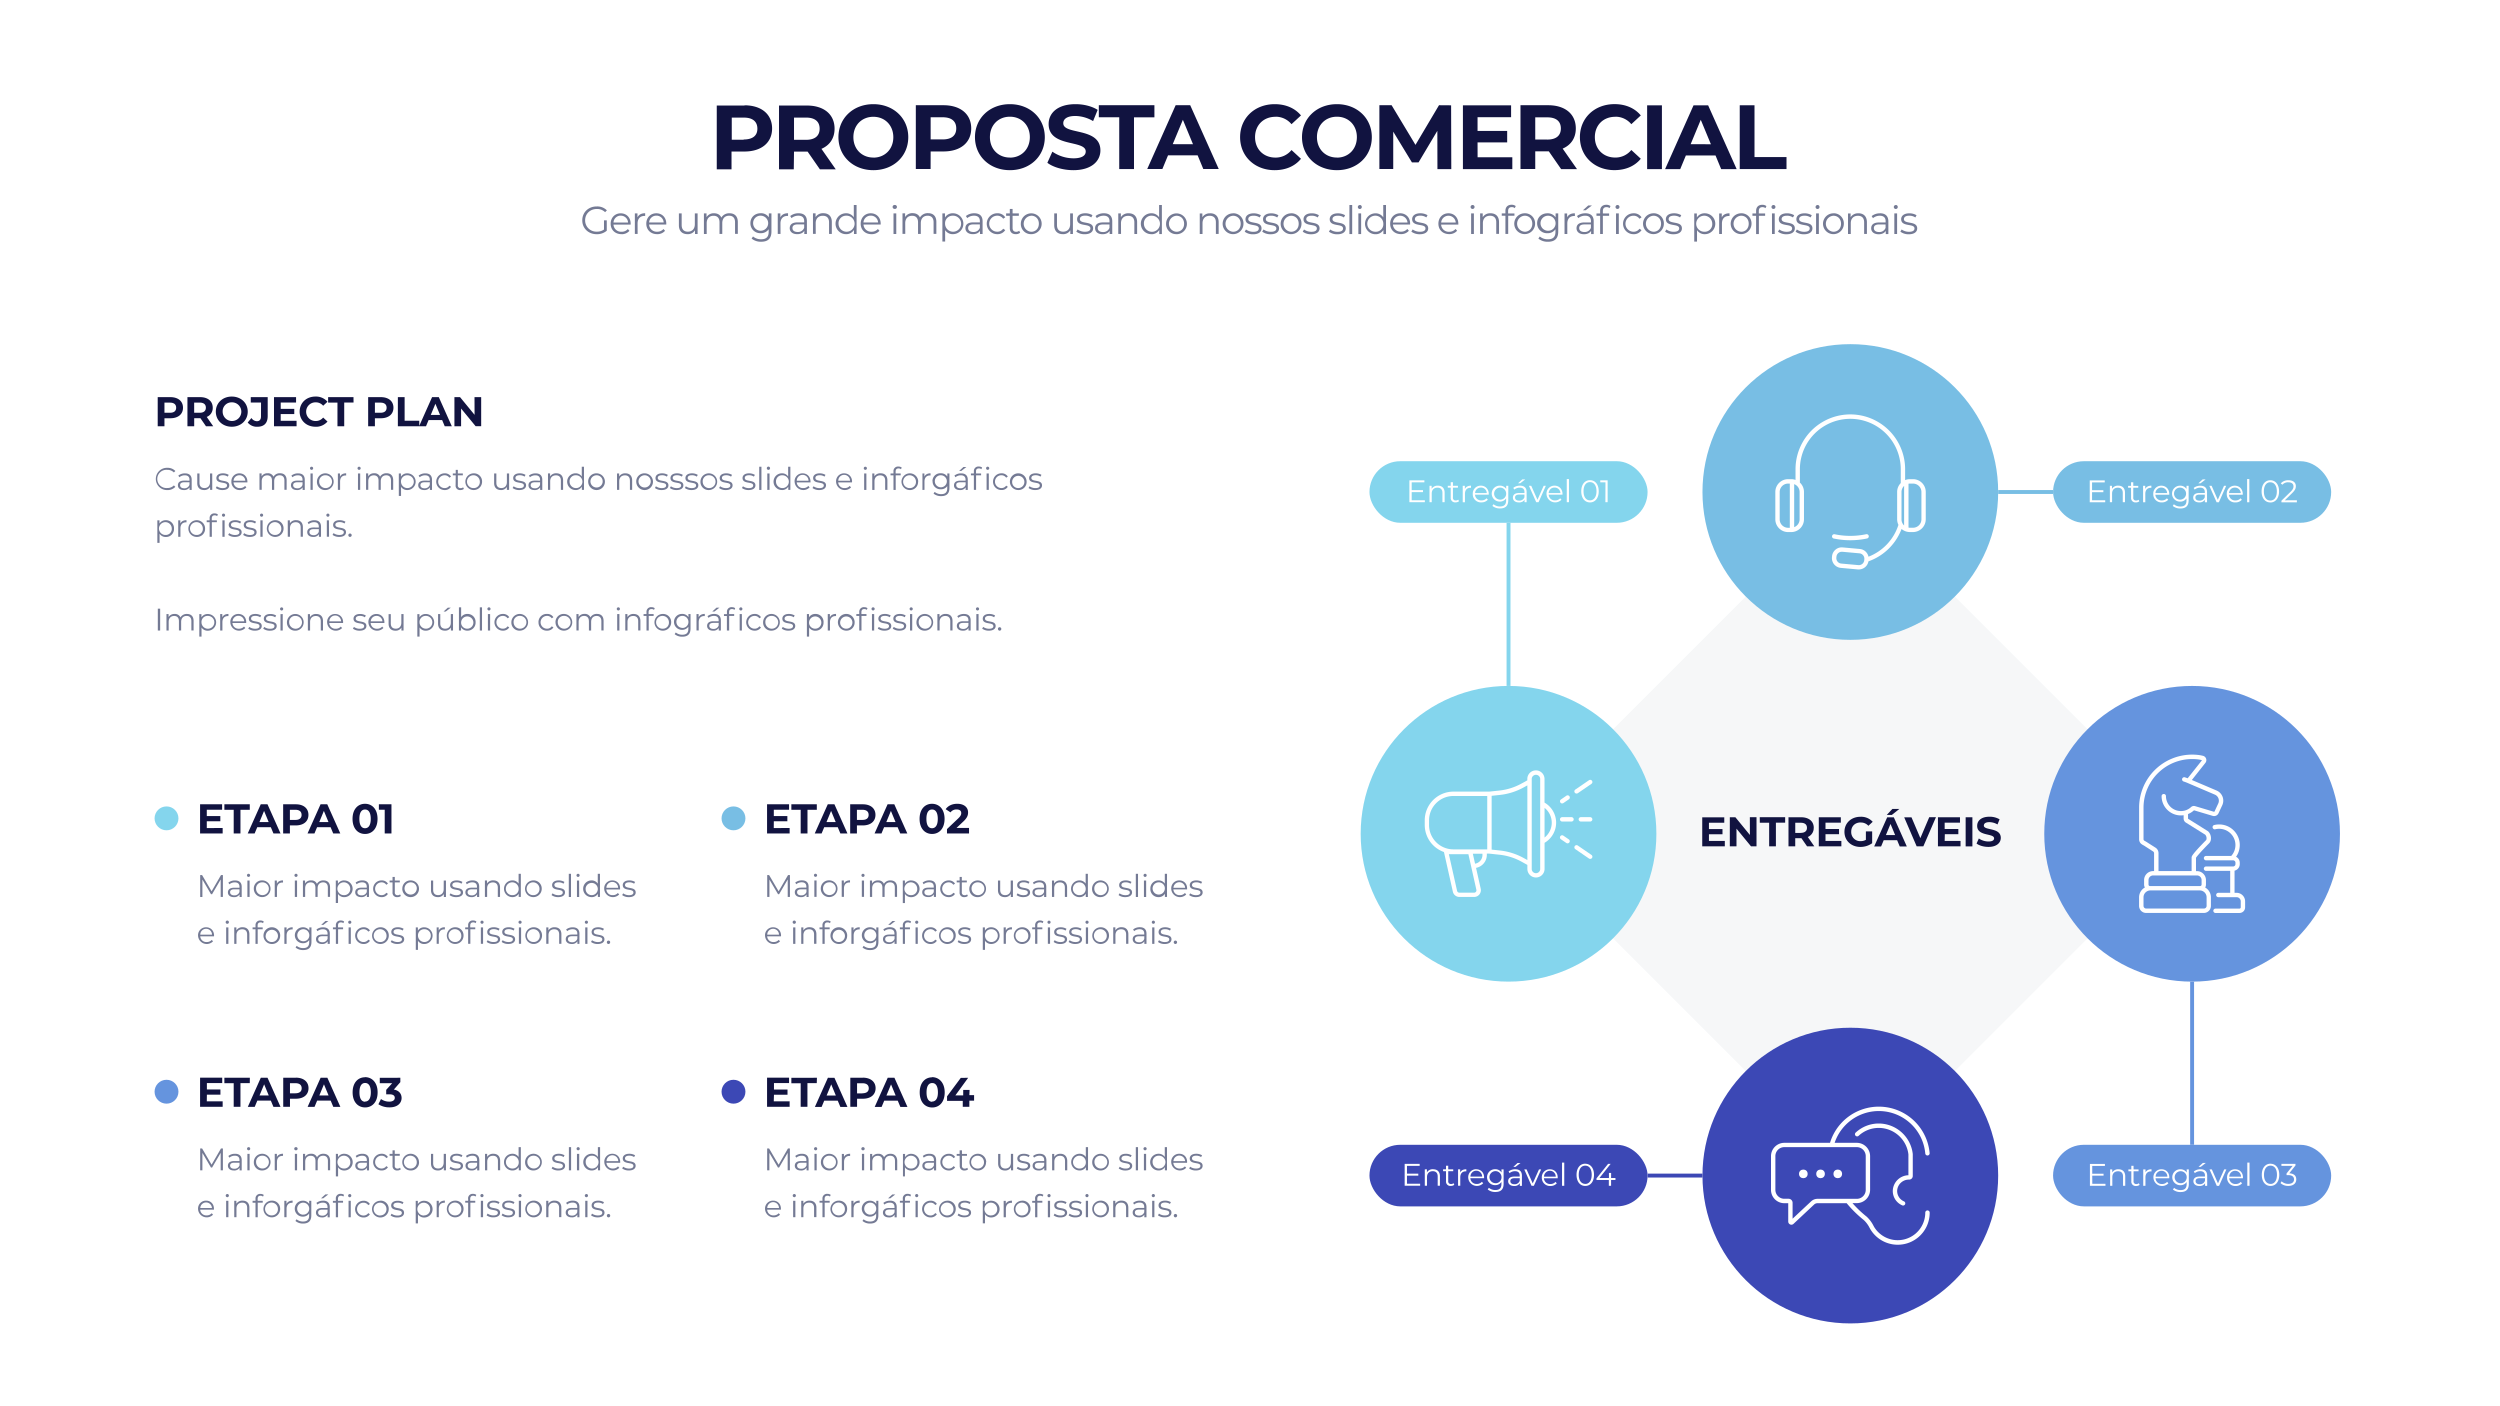 <svg xmlns="http://www.w3.org/2000/svg" viewBox="0 0 1920 1080"><defs><style>.ppc3-1{fill:#fff;}.ppc3-2{fill:#c4c8ce;opacity:0.15;}.ppc3-3{fill:#747a94;}.ppc3-4{fill:#78bee4;}.ppc3-5{fill:#3c48b5;}.ppc3-6{fill:#6594de;}.ppc3-7{fill:#84d5ed;}.ppc3-8{fill:#111340;}.ppc3-10,.ppc3-11,.ppc3-12,.ppc3-9{fill:none;stroke-miterlimit:10;stroke-width:3px;}.ppc3-9{stroke:#78bee4;}.ppc3-10{stroke:#3c48b5;}.ppc3-11{stroke:#84d5ed;}.ppc3-12{stroke:#6594de;}</style></defs><g id="Camada_2" data-name="Camada 2"><g id="Vector"><rect class="ppc3-1" width="1920" height="1080"></rect><rect class="ppc3-2" x="1235.44" y="454.74" width="371.22" height="371.22" transform="translate(-36.58 1192.39) rotate(-45)"></rect><path class="ppc3-3" d="M162.5,684.53l-7.3-12.46h-1.46v16.8h1.7V675.5l6.6,11.23h.84l6.61-11.3v13.44h1.7v-16.8h-1.46ZM179.61,689A4.74,4.74,0,0,0,184,686.9v2h1.63v-7.82c0-3.27-1.85-4.9-5.11-4.9a8,8,0,0,0-5.14,1.7l.77,1.27a6.44,6.44,0,0,1,4.2-1.48c2.35,0,3.57,1.17,3.57,3.33v.77h-4c-3.63,0-4.88,1.63-4.88,3.58C175,687.5,176.76,689,179.61,689Zm.31-6h4v2.07a4,4,0,0,1-4,2.57c-2,0-3.2-.92-3.2-2.38C176.68,684,177.48,683,179.92,683Zm11.76-6.76H190v12.62h1.7Zm-.84-5.19a1.21,1.21,0,1,0,1.25,1.18A1.21,1.21,0,0,0,190.84,671.06Zm4.08,11.5a6.42,6.42,0,1,0,6.44-6.41A6.23,6.23,0,0,0,194.92,682.56Zm6.44-4.92a4.92,4.92,0,1,1-4.71,4.92A4.61,4.61,0,0,1,201.36,677.64Zm11.28,1.08v-2.47H211v12.62h1.71v-6.43c0-3,1.61-4.66,4.25-4.66l.4,0v-1.65C215,676.15,213.43,677,212.64,678.72Zm13.79,10.15h1.71V676.25h-1.71Zm2.12-16.63a1.21,1.21,0,0,0-1.25-1.18,1.21,1.21,0,1,0,1.25,1.18Zm19.85,3.91a5.52,5.52,0,0,0-5,2.66,4.53,4.53,0,0,0-4.48-2.66,5.12,5.12,0,0,0-4.64,2.4v-2.3h-1.63v12.62h1.7v-6.62c0-2.88,1.66-4.56,4.23-4.56,2.3,0,3.65,1.36,3.65,4v7.15h1.7v-6.62c0-2.88,1.63-4.56,4.23-4.56,2.28,0,3.62,1.36,3.62,4v7.15h1.7v-7.32C253.48,677.92,251.47,676.15,248.4,676.15Zm16,0a5.49,5.49,0,0,0-4.87,2.59v-2.49h-1.64v17.28h1.71v-7a5.49,5.49,0,0,0,4.8,2.5,6.42,6.42,0,0,0,0-12.84Zm-.12,11.33a4.93,4.93,0,1,1,4.7-4.92A4.63,4.63,0,0,1,264.26,687.48Zm19.1,1.39v-7.82c0-3.27-1.84-4.9-5.11-4.9a8,8,0,0,0-5.14,1.7l.77,1.27a6.44,6.44,0,0,1,4.2-1.48c2.36,0,3.58,1.17,3.58,3.33v.77h-4c-3.62,0-4.87,1.63-4.87,3.58,0,2.18,1.75,3.67,4.61,3.67a4.73,4.73,0,0,0,4.34-2.09v2Zm-1.7-3.79a4,4,0,0,1-4,2.57c-2,0-3.19-.92-3.19-2.38,0-1.3.79-2.26,3.24-2.26h4ZM293,677.64a4.3,4.3,0,0,1,3.67,1.87l1.27-.86a5.51,5.51,0,0,0-4.94-2.5A6.42,6.42,0,1,0,293,689a5.55,5.55,0,0,0,4.94-2.5l-1.27-.86a4.28,4.28,0,0,1-3.67,1.85,4.92,4.92,0,0,1,0-9.84Zm8.47-4.16v2.77h-2.26v1.44h2.26v7.63A3.34,3.34,0,0,0,305.2,689a4.08,4.08,0,0,0,2.67-.89l-.6-1.22a2.85,2.85,0,0,1-1.88.65,2,2,0,0,1-2.18-2.31v-7.53h3.84v-1.44h-3.84v-2.77Zm7.48,9.08a6.42,6.42,0,1,0,6.44-6.41A6.23,6.23,0,0,0,309,682.56Zm11.12,0a4.7,4.7,0,1,1-4.68-4.92A4.61,4.61,0,0,1,320.11,682.56Zm20.68.31c0,2.88-1.65,4.58-4.29,4.58-2.4,0-3.79-1.36-3.79-4.05v-7.15H331v7.32c0,3.62,2.11,5.42,5.33,5.42a5,5,0,0,0,4.54-2.42v2.3h1.63V676.25h-1.71Zm14.84,2.52c0-4.85-8.19-2.28-8.19-5.69,0-1.2,1-2.09,3.29-2.09a6.44,6.44,0,0,1,3.72,1.08l.74-1.36a8.53,8.53,0,0,0-4.46-1.18c-3.22,0-5,1.54-5,3.6,0,5,8.18,2.4,8.18,5.69,0,1.25-1,2.06-3.38,2.06a7.64,7.64,0,0,1-4.49-1.41l-.77,1.34a8.42,8.42,0,0,0,5.14,1.56C353.71,689,355.63,687.57,355.63,685.39Zm7.32-9.24a8,8,0,0,0-5.14,1.7l.77,1.27a6.44,6.44,0,0,1,4.2-1.48c2.35,0,3.57,1.17,3.57,3.33v.77h-4c-3.63,0-4.88,1.63-4.88,3.58,0,2.18,1.76,3.67,4.61,3.67a4.74,4.74,0,0,0,4.35-2.09v2h1.63v-7.82C368.06,677.78,366.21,676.15,363,676.15Zm3.4,8.93a4,4,0,0,1-4,2.57c-2,0-3.2-.92-3.2-2.38,0-1.3.8-2.26,3.24-2.26h4Zm7.8-2.83c0-2.88,1.71-4.56,4.42-4.56,2.4,0,3.79,1.36,3.79,4v7.15h1.71v-7.32c0-3.63-2.12-5.4-5.19-5.4a5.32,5.32,0,0,0-4.8,2.42v-2.32h-1.63v12.62h1.7ZM400,688.87V671.06h-1.71v7.59a5.49,5.49,0,0,0-4.8-2.5,6.42,6.42,0,0,0,0,12.84,5.45,5.45,0,0,0,4.87-2.62v2.5Zm-6.36-1.39a4.93,4.93,0,1,1,4.68-4.92A4.63,4.63,0,0,1,393.67,687.48Zm16-11.33a6.42,6.42,0,1,0,6.41,6.41A6.21,6.21,0,0,0,409.7,676.15Zm0,11.33a4.93,4.93,0,1,1,4.68-4.92A4.63,4.63,0,0,1,409.7,687.48Zm16.1-7.78c0-1.2,1-2.09,3.29-2.09a6.46,6.46,0,0,1,3.72,1.08l.74-1.36a8.53,8.53,0,0,0-4.46-1.18c-3.22,0-5,1.54-5,3.6,0,5,8.18,2.4,8.18,5.69,0,1.25-1,2.06-3.38,2.06a7.64,7.64,0,0,1-4.49-1.41l-.77,1.34a8.42,8.42,0,0,0,5.14,1.56c3.28,0,5.2-1.42,5.2-3.6C434,680.54,425.8,683.11,425.8,679.7Zm11.09-8.64v17.81h1.7V671.06Zm7.08,0a1.21,1.21,0,1,0,1.25,1.18A1.21,1.21,0,0,0,444,671.06Zm.84,5.19H443.1v12.62h1.71Zm14.4,10.12v2.5h1.63V671.06h-1.7v7.59a5.51,5.51,0,0,0-4.8-2.5,6.42,6.42,0,0,0,0,12.84A5.45,5.45,0,0,0,459.21,686.37Zm-9.43-3.81a4.7,4.7,0,1,1,4.7,4.92A4.62,4.62,0,0,1,449.78,682.56Zm20.47-6.41a6.08,6.08,0,0,0-6.17,6.41,6.68,6.68,0,0,0,11.5,4.37l-1-1.11a5,5,0,0,1-3.87,1.66,4.68,4.68,0,0,1-5-4.39h10.57c0-.2,0-.39,0-.53C476.37,678.77,473.8,676.15,470.25,676.15Zm-4.47,5.66a4.49,4.49,0,0,1,9,0ZM480,679.7c0-1.2,1-2.09,3.28-2.09a6.44,6.44,0,0,1,3.72,1.08l.75-1.36a8.57,8.57,0,0,0-4.47-1.18c-3.21,0-5,1.54-5,3.6,0,5,8.19,2.4,8.19,5.69,0,1.25-1,2.06-3.39,2.06a7.66,7.66,0,0,1-4.49-1.41l-.76,1.34A8.39,8.39,0,0,0,483,689c3.29,0,5.21-1.42,5.21-3.6C488.2,680.54,480,683.11,480,679.7ZM164.4,718.56c0-3.79-2.57-6.41-6.12-6.41a6.08,6.08,0,0,0-6.17,6.41,6.67,6.67,0,0,0,11.49,4.37l-.95-1.11a5,5,0,0,1-3.87,1.66,4.67,4.67,0,0,1-5-4.39h10.56C164.37,718.89,164.4,718.7,164.4,718.56Zm-10.59-.75a4.49,4.49,0,0,1,9,0Zm22-9.57a1.25,1.25,0,0,0-2.5,0,1.25,1.25,0,0,0,2.5,0Zm-2.12,16.63h1.71V712.25h-1.71Zm7.85-10.3v-2.32H179.9v12.62h1.7v-6.62c0-2.88,1.71-4.56,4.42-4.56,2.4,0,3.79,1.36,3.79,4v7.15h1.71v-7.32c0-3.63-2.12-5.4-5.19-5.4A5.32,5.32,0,0,0,181.53,714.57Zm14.67,10.3h1.7V713.69h3.84v-1.44h-3.89v-1.49c0-1.56.77-2.38,2.23-2.38A3,3,0,0,1,202,709l.57-1.27a4,4,0,0,0-2.52-.79,3.47,3.47,0,0,0-3.81,3.74v1.57h-2.26v1.44h2.26Zm19-6.31a6.43,6.43,0,1,0-6.41,6.43A6.19,6.19,0,0,0,215.16,718.56Zm-11.12,0a4.7,4.7,0,1,1,4.71,4.92A4.63,4.63,0,0,1,204,718.56Zm16-3.84v-2.47H218.4v12.62h1.7v-6.43c0-3,1.61-4.66,4.25-4.66l.41,0v-1.65C222.43,712.15,220.82,713,220,714.72Zm12.77,13.41a7.5,7.5,0,0,1-5-1.72L227,727.7a8.8,8.8,0,0,0,5.88,1.95c4.18,0,6.32-2,6.32-6.32V712.25h-1.64v2.42a5.68,5.68,0,0,0-5-2.52,6.12,6.12,0,1,0,0,12.24,5.66,5.66,0,0,0,4.92-2.45v1.61C237.45,726.67,236,728.13,232.8,728.13Zm-.1-5.25a4.62,4.62,0,1,1,4.8-4.63A4.52,4.52,0,0,1,232.7,722.88Zm14.81-5.14c-3.63,0-4.87,1.63-4.87,3.58,0,2.18,1.75,3.67,4.6,3.67a4.74,4.74,0,0,0,4.35-2.09v2h1.63v-7.82c0-3.27-1.85-4.9-5.11-4.9a8,8,0,0,0-5.14,1.7l.77,1.27a6.44,6.44,0,0,1,4.2-1.48c2.35,0,3.58,1.17,3.58,3.33v.77Zm4,3.34a4.06,4.06,0,0,1-4,2.57c-2,0-3.19-.92-3.19-2.38,0-1.3.79-2.26,3.24-2.26h4Zm.64-13.76h-2.28l-3.28,3h1.68Zm9.63,1.06a2.92,2.92,0,0,1,1.87.62l.58-1.27a4,4,0,0,0-2.52-.79,3.48,3.48,0,0,0-3.82,3.74v1.57h-2.26v1.44h2.26v11.18h1.7V713.69h3.84v-1.44h-3.88v-1.49C259.56,709.2,260.32,708.38,261.79,708.38Zm8-.14a1.21,1.21,0,0,0-1.25-1.18,1.21,1.21,0,1,0,1.25,1.18Zm-2.11,16.63h1.7V712.25h-1.7Zm11.45-11.23a4.3,4.3,0,0,1,3.67,1.87l1.27-.86a5.51,5.51,0,0,0-4.94-2.5,6.42,6.42,0,1,0,0,12.84,5.55,5.55,0,0,0,4.94-2.5l-1.27-.86a4.28,4.28,0,0,1-3.67,1.85,4.92,4.92,0,0,1,0-9.84Zm13-1.49a6.42,6.42,0,1,0,6.41,6.41A6.2,6.2,0,0,0,292.1,712.15Zm0,11.33a4.93,4.93,0,1,1,4.68-4.92A4.63,4.63,0,0,1,292.1,723.48Zm13.15,0a7.66,7.66,0,0,1-4.49-1.41l-.77,1.34a8.45,8.45,0,0,0,5.14,1.56c3.29,0,5.21-1.42,5.21-3.6,0-4.85-8.19-2.28-8.19-5.69,0-1.2,1-2.09,3.29-2.09a6.44,6.44,0,0,1,3.72,1.08l.75-1.36a8.57,8.57,0,0,0-4.47-1.18c-3.21,0-5,1.54-5,3.6,0,5,8.19,2.4,8.19,5.69C308.64,722.69,307.65,723.5,305.25,723.5Zm14-11.25v17.28H321v-7a5.51,5.51,0,0,0,4.8,2.5,6.42,6.42,0,0,0,0-12.84,5.5,5.5,0,0,0-4.87,2.59v-2.49Zm6.38,1.39a4.93,4.93,0,1,1-4.7,4.92A4.65,4.65,0,0,1,325.67,713.64Zm9.65-1.39v12.62H337v-6.43c0-3,1.6-4.66,4.24-4.66l.41,0v-1.65c-2.33,0-3.93.89-4.73,2.57v-2.47Zm14.23-.1a6.42,6.42,0,1,0,6.41,6.41A6.21,6.21,0,0,0,349.55,712.15Zm0,11.33a4.93,4.93,0,1,1,4.69-4.92A4.62,4.62,0,0,1,349.55,723.48Zm20.57-16.42a1.21,1.21,0,1,0,1.25,1.18A1.21,1.21,0,0,0,370.12,707.06Zm.84,5.19h-1.7v12.62H371Zm-7.58-3.87a2.92,2.92,0,0,1,1.87.62l.58-1.27a4,4,0,0,0-2.52-.79,3.48,3.48,0,0,0-3.82,3.74v1.57h-2.26v1.44h2.26v11.18h1.7V713.69H365v-1.44h-3.88v-1.49C361.15,709.2,361.91,708.38,363.38,708.38Zm12.5,7.32c0-1.2,1-2.09,3.29-2.09a6.44,6.44,0,0,1,3.72,1.08l.74-1.36a8.53,8.53,0,0,0-4.46-1.18c-3.22,0-5,1.54-5,3.6,0,5,8.18,2.4,8.18,5.69,0,1.25-1,2.06-3.38,2.06a7.64,7.64,0,0,1-4.49-1.41l-.77,1.34a8.42,8.42,0,0,0,5.14,1.56c3.29,0,5.21-1.42,5.21-3.6C384.07,716.54,375.88,719.11,375.88,715.7Zm14.59,7.8a7.61,7.61,0,0,1-4.48-1.41l-.77,1.34a8.41,8.41,0,0,0,5.13,1.56c3.29,0,5.21-1.42,5.21-3.6,0-4.85-8.18-2.28-8.18-5.69,0-1.2,1-2.09,3.29-2.09a6.48,6.48,0,0,1,3.72,1.08l.74-1.36a8.56,8.56,0,0,0-4.46-1.18c-3.22,0-5,1.54-5,3.6,0,5,8.19,2.4,8.19,5.69C393.86,722.69,392.87,723.5,390.47,723.5Zm8.86-16.44a1.21,1.21,0,1,0,1.25,1.18A1.21,1.21,0,0,0,399.33,707.06Zm.84,5.19h-1.7v12.62h1.7Zm9.67-.1a6.42,6.42,0,1,0,6.41,6.41A6.21,6.21,0,0,0,409.84,712.15Zm0,11.33a4.93,4.93,0,1,1,4.68-4.92A4.62,4.62,0,0,1,409.84,723.48Zm21.27,1.39v-7.32c0-3.63-2.12-5.4-5.19-5.4a5.32,5.32,0,0,0-4.8,2.42v-2.32h-1.63v12.62h1.7v-6.62c0-2.88,1.71-4.56,4.42-4.56,2.4,0,3.79,1.36,3.79,4v7.15Zm3.67-11,.76,1.27a6.46,6.46,0,0,1,4.21-1.48c2.35,0,3.57,1.17,3.57,3.33v.77h-4c-3.62,0-4.87,1.63-4.87,3.58,0,2.18,1.75,3.67,4.61,3.67a4.71,4.71,0,0,0,4.34-2.09v2H445v-7.82c0-3.27-1.85-4.9-5.12-4.9A8,8,0,0,0,434.78,713.85Zm8.54,7.23a4,4,0,0,1-4,2.57c-2,0-3.19-.92-3.19-2.38,0-1.3.79-2.26,3.24-2.26h4Zm6.1,3.79h1.7V712.25h-1.7Zm2.11-16.63a1.21,1.21,0,0,0-1.25-1.18,1.21,1.21,0,1,0,1.25,1.18Zm7.8,5.37a6.46,6.46,0,0,1,3.72,1.08l.74-1.36a8.53,8.53,0,0,0-4.46-1.18c-3.22,0-5,1.54-5,3.6,0,5,8.18,2.4,8.18,5.69,0,1.25-1,2.06-3.38,2.06a7.64,7.64,0,0,1-4.49-1.41l-.77,1.34A8.42,8.42,0,0,0,459,725c3.29,0,5.21-1.42,5.21-3.6,0-4.85-8.19-2.28-8.19-5.69C456,714.5,457.05,713.61,459.33,713.61Zm9.26,10.06a1.3,1.3,0,0,0-1.29-1.3,1.28,1.28,0,0,0-1.28,1.3A1.3,1.3,0,0,0,467.3,725,1.31,1.31,0,0,0,468.59,723.67Zm129.35-39.15-7.3-12.45h-1.46v16.8h1.7V675.5l6.61,11.23h.84l6.6-11.3v13.44h1.7v-16.8h-1.46ZM615.05,689a4.74,4.74,0,0,0,4.35-2.09v2H621V681c0-3.26-1.85-4.89-5.11-4.89a8,8,0,0,0-5.14,1.7l.77,1.27a6.44,6.44,0,0,1,4.2-1.48c2.35,0,3.57,1.17,3.57,3.33v.77h-4c-3.63,0-4.88,1.63-4.88,3.58C610.44,687.5,612.2,689,615.05,689Zm.31-6h4v2.07a4,4,0,0,1-4,2.57c-2,0-3.2-.92-3.2-2.38C612.12,684,612.92,683,615.36,683Zm10.92-12a1.21,1.21,0,1,0,1.25,1.18A1.21,1.21,0,0,0,626.28,671.06Zm.84,5.18h-1.7v12.63h1.7Zm3.24,6.32a6.43,6.43,0,1,0,6.44-6.41A6.23,6.23,0,0,0,630.36,682.56Zm6.44-4.92a4.92,4.92,0,1,1-4.71,4.92A4.6,4.6,0,0,1,636.8,677.64Zm11.28,1.08v-2.48h-1.64v12.63h1.71v-6.43c0-3,1.61-4.66,4.25-4.66l.41,0v-1.65C650.48,676.15,648.87,677,648.08,678.72Zm13.8,10.15h1.7V676.24h-1.7ZM664,672.24a1.21,1.21,0,0,0-1.25-1.18,1.21,1.21,0,1,0,1.25,1.18Zm19.85,3.91a5.52,5.52,0,0,0-5,2.66,4.53,4.53,0,0,0-4.48-2.66,5.12,5.12,0,0,0-4.64,2.4v-2.31h-1.63v12.63h1.71v-6.63c0-2.88,1.65-4.56,4.22-4.56,2.3,0,3.65,1.37,3.65,4v7.15h1.7v-6.63c0-2.88,1.63-4.56,4.23-4.56,2.28,0,3.62,1.37,3.62,4v7.15h1.71v-7.32C688.93,677.92,686.91,676.15,683.84,676.15Zm16,0a5.49,5.49,0,0,0-4.87,2.59v-2.5h-1.63v17.29H695v-7a5.52,5.52,0,0,0,4.8,2.5,6.42,6.42,0,0,0,0-12.84Zm-.12,11.33a4.93,4.93,0,1,1,4.7-4.92A4.62,4.62,0,0,1,699.7,687.48Zm19.1,1.39V681c0-3.26-1.84-4.89-5.11-4.89a8,8,0,0,0-5.13,1.7l.76,1.27a6.46,6.46,0,0,1,4.2-1.48c2.36,0,3.58,1.17,3.58,3.33v.77h-4c-3.62,0-4.87,1.63-4.87,3.58,0,2.18,1.75,3.67,4.61,3.67a4.73,4.73,0,0,0,4.34-2.09v2Zm-1.7-3.79a4,4,0,0,1-4,2.57c-2,0-3.19-.92-3.19-2.38,0-1.3.79-2.26,3.24-2.26h4Zm11.38-7.44a4.3,4.3,0,0,1,3.67,1.87l1.27-.87a5.52,5.52,0,0,0-4.94-2.49,6.42,6.42,0,1,0,0,12.84,5.57,5.57,0,0,0,4.94-2.5l-1.27-.86a4.28,4.28,0,0,1-3.67,1.85,4.92,4.92,0,0,1,0-9.84Zm8.47,7.68a3.34,3.34,0,0,0,3.69,3.67,4.06,4.06,0,0,0,2.67-.89l-.6-1.22a2.84,2.84,0,0,1-1.87.65,2,2,0,0,1-2.19-2.31v-7.54h3.84v-1.44h-3.84v-2.76H737v2.76h-2.26v1.44H737ZM750.87,689a6.42,6.42,0,1,0-6.44-6.43A6.22,6.22,0,0,0,750.87,689Zm0-11.35a4.92,4.92,0,1,1-4.71,4.92A4.6,4.6,0,0,1,750.87,677.64Zm25.36,5.23c0,2.88-1.65,4.58-4.29,4.58-2.4,0-3.79-1.37-3.79-4.05v-7.16h-1.71v7.32c0,3.63,2.11,5.43,5.33,5.43a5,5,0,0,0,4.54-2.42v2.3h1.63V676.24h-1.71ZM786,687.5a7.57,7.57,0,0,1-4.49-1.42l-.77,1.35a8.42,8.42,0,0,0,5.14,1.56c3.29,0,5.21-1.42,5.21-3.6,0-4.85-8.19-2.28-8.19-5.69,0-1.2,1-2.09,3.29-2.09a6.44,6.44,0,0,1,3.72,1.08l.74-1.37a8.53,8.53,0,0,0-4.46-1.17c-3.22,0-5,1.53-5,3.6,0,5,8.18,2.4,8.18,5.69C789.36,686.68,788.38,687.5,786,687.5Zm12.41-11.35a8,8,0,0,0-5.14,1.7l.77,1.27a6.44,6.44,0,0,1,4.2-1.48c2.35,0,3.57,1.17,3.57,3.33v.77h-4c-3.63,0-4.88,1.63-4.88,3.58,0,2.18,1.76,3.67,4.61,3.67a4.74,4.74,0,0,0,4.35-2.09v2h1.63V681C803.5,677.78,801.65,676.15,798.39,676.15Zm3.4,8.93a4,4,0,0,1-4,2.57c-2,0-3.2-.92-3.2-2.38,0-1.3.8-2.26,3.24-2.26h4Zm12.53-8.93a5.32,5.32,0,0,0-4.8,2.42v-2.33h-1.63v12.63h1.7v-6.63c0-2.88,1.71-4.56,4.42-4.56,2.4,0,3.79,1.37,3.79,4v7.15h1.71v-7.32C819.51,677.92,817.39,676.15,814.32,676.15Zm21.15,12.72V671.06h-1.71v7.58a5.5,5.5,0,0,0-4.8-2.49A6.42,6.42,0,0,0,829,689a5.45,5.45,0,0,0,4.87-2.62v2.5Zm-6.36-1.39a4.93,4.93,0,1,1,4.68-4.92A4.63,4.63,0,0,1,829.11,687.48Zm16,1.51a6.42,6.42,0,1,0-6.43-6.43A6.22,6.22,0,0,0,845.14,689Zm0-11.35a4.92,4.92,0,1,1-4.71,4.92A4.6,4.6,0,0,1,845.14,677.64Zm16.1,2.06c0-1.2,1-2.09,3.29-2.09a6.44,6.44,0,0,1,3.72,1.08l.74-1.37a8.53,8.53,0,0,0-4.46-1.17c-3.22,0-5,1.53-5,3.6,0,5,8.18,2.4,8.18,5.69,0,1.24-1,2.06-3.38,2.06a7.57,7.57,0,0,1-4.49-1.42l-.77,1.35a8.42,8.42,0,0,0,5.14,1.56c3.29,0,5.21-1.42,5.21-3.6C869.43,680.54,861.24,683.11,861.24,679.7Zm11.09,9.17H874V671.06h-1.7Zm7.08-17.81a1.21,1.21,0,1,0,1.25,1.18A1.21,1.21,0,0,0,879.41,671.06Zm.84,5.18h-1.7v12.63h1.7Zm3.24,6.32a6.13,6.13,0,0,0,6.29,6.43,5.45,5.45,0,0,0,4.87-2.62v2.5h1.63V671.06h-1.7v7.58a5.52,5.52,0,0,0-4.8-2.49A6.11,6.11,0,0,0,883.49,682.56Zm11.11,0a4.7,4.7,0,1,1-4.68-4.92A4.61,4.61,0,0,1,894.6,682.56Zm11.09-6.41a6.08,6.08,0,0,0-6.17,6.41,6.67,6.67,0,0,0,11.5,4.36l-1-1.1a5,5,0,0,1-3.87,1.66,4.67,4.67,0,0,1-5-4.4h10.56c0-.19,0-.38,0-.52C911.81,678.76,909.24,676.15,905.69,676.15Zm-4.46,5.66a4.48,4.48,0,0,1,8.95,0Zm14.23-2.11c0-1.2,1-2.09,3.29-2.09a6.48,6.48,0,0,1,3.72,1.08l.74-1.37a8.55,8.55,0,0,0-4.46-1.17c-3.22,0-5,1.53-5,3.6,0,5,8.19,2.4,8.19,5.69,0,1.24-1,2.06-3.39,2.06a7.6,7.6,0,0,1-4.49-1.42l-.76,1.35a8.41,8.41,0,0,0,5.13,1.56c3.29,0,5.21-1.42,5.21-3.6C923.64,680.54,915.46,683.11,915.46,679.7ZM599.84,718.56c0-3.8-2.57-6.41-6.12-6.41a6.08,6.08,0,0,0-6.17,6.41,6.67,6.67,0,0,0,11.5,4.36l-1-1.1a5,5,0,0,1-3.87,1.66,4.68,4.68,0,0,1-5-4.4h10.56C599.81,718.89,599.84,718.7,599.84,718.56Zm-10.59-.75a4.49,4.49,0,0,1,9,0Zm22-9.57a1.25,1.25,0,0,0-2.5,0,1.25,1.25,0,0,0,2.5,0Zm-2.12,16.63h1.71V712.24h-1.71Zm7.85-10.3v-2.33h-1.63v12.63H617v-6.63c0-2.88,1.71-4.56,4.42-4.56,2.4,0,3.79,1.37,3.79,4v7.15H627v-7.32c0-3.63-2.12-5.4-5.19-5.4A5.32,5.32,0,0,0,617,714.57Zm14.67,10.3h1.7V713.68h3.84v-1.44h-3.89v-1.48c0-1.56.77-2.38,2.23-2.38a3,3,0,0,1,1.88.62l.57-1.27a4,4,0,0,0-2.52-.79,3.47,3.47,0,0,0-3.81,3.74v1.56h-2.26v1.44h2.26Zm19-6.31a6.43,6.43,0,1,0-6.41,6.43A6.19,6.19,0,0,0,650.6,718.56Zm-11.12,0a4.7,4.7,0,1,1,4.71,4.92A4.62,4.62,0,0,1,639.48,718.56Zm16-3.84v-2.48h-1.64v12.63h1.71v-6.43c0-3,1.61-4.66,4.25-4.66l.41,0v-1.65C657.87,712.15,656.26,713,655.47,714.72Zm12.77,13.41a7.5,7.5,0,0,1-5-1.72l-.87,1.29a8.8,8.8,0,0,0,5.88,1.95c4.18,0,6.32-2,6.32-6.32V712.24H673v2.43a5.68,5.68,0,0,0-5-2.52,6.12,6.12,0,1,0,0,12.24,5.66,5.66,0,0,0,4.92-2.45v1.61C672.89,726.67,671.43,728.13,668.24,728.13Zm-.1-5.25a4.62,4.62,0,1,1,4.8-4.64A4.52,4.52,0,0,1,668.14,722.88Zm19.46-15.56h-2.28l-3.28,3h1.68ZM683,717.74c-3.63,0-4.87,1.63-4.87,3.58,0,2.18,1.75,3.67,4.6,3.67A4.74,4.74,0,0,0,687,722.9v2h1.63V717c0-3.26-1.85-4.89-5.11-4.89a8,8,0,0,0-5.14,1.7l.77,1.27a6.44,6.44,0,0,1,4.2-1.48c2.35,0,3.58,1.17,3.58,3.33v.77Zm4,3.34a4.06,4.06,0,0,1-4,2.57c-2,0-3.19-.92-3.19-2.38,0-1.3.79-2.26,3.24-2.26h4Zm16.15,3.79h1.7V712.24h-1.7Zm2.11-16.63a1.21,1.21,0,0,0-1.25-1.18,1.21,1.21,0,1,0,1.25,1.18Zm-8,.14a2.92,2.92,0,0,1,1.87.62l.58-1.27a4,4,0,0,0-2.52-.79,3.48,3.48,0,0,0-3.82,3.74v1.56h-2.26v1.44h2.26v11.19H695V713.68h3.84v-1.44H695v-1.48C695,709.2,695.76,708.38,697.23,708.38Zm17.33,5.26a4.3,4.3,0,0,1,3.67,1.87l1.27-.87a5.52,5.52,0,0,0-4.94-2.49,6.42,6.42,0,1,0,0,12.84,5.57,5.57,0,0,0,4.94-2.5l-1.27-.86a4.28,4.28,0,0,1-3.67,1.85,4.92,4.92,0,0,1,0-9.84Zm13-1.49a6.42,6.42,0,1,0,6.41,6.41A6.2,6.2,0,0,0,727.54,712.15Zm0,11.33a4.93,4.93,0,1,1,4.68-4.92A4.63,4.63,0,0,1,727.54,723.48Zm13.15,0a7.6,7.6,0,0,1-4.49-1.42l-.77,1.35a8.45,8.45,0,0,0,5.14,1.56c3.29,0,5.21-1.42,5.21-3.6,0-4.85-8.19-2.28-8.19-5.69,0-1.2,1-2.09,3.29-2.09a6.44,6.44,0,0,1,3.72,1.08l.75-1.37a8.57,8.57,0,0,0-4.47-1.17c-3.21,0-5,1.53-5,3.6,0,5,8.19,2.4,8.19,5.69C744.08,722.68,743.09,723.5,740.69,723.5Zm15.74-1a5.53,5.53,0,0,0,4.8,2.5,6.42,6.42,0,0,0,0-12.84,5.5,5.5,0,0,0-4.87,2.59v-2.5h-1.63v17.29h1.7Zm4.68-8.85a4.93,4.93,0,1,1-4.7,4.92A4.65,4.65,0,0,1,761.11,713.64Zm9.65-1.4v12.63h1.71v-6.43c0-3,1.6-4.66,4.24-4.66l.41,0v-1.65c-2.33,0-3.93.89-4.73,2.57v-2.48Zm14.23-.09a6.42,6.42,0,1,0,6.41,6.41A6.21,6.21,0,0,0,785,712.15Zm0,11.33a4.93,4.93,0,1,1,4.69-4.92A4.62,4.62,0,0,1,785,723.48Zm13.83-15.1a2.92,2.92,0,0,1,1.87.62l.58-1.27a4,4,0,0,0-2.52-.79,3.48,3.48,0,0,0-3.82,3.74v1.56h-2.26v1.44h2.26v11.19h1.7V713.68h3.84v-1.44h-3.88v-1.48C796.59,709.2,797.35,708.38,798.82,708.38Zm6.74-1.32a1.21,1.21,0,1,0,1.25,1.18A1.21,1.21,0,0,0,805.56,707.06Zm.84,5.18h-1.7v12.63h1.7Zm8,11.26a7.57,7.57,0,0,1-4.49-1.42l-.77,1.35A8.42,8.42,0,0,0,814.3,725c3.29,0,5.21-1.42,5.21-3.6,0-4.85-8.19-2.28-8.19-5.69,0-1.2,1-2.09,3.29-2.09a6.44,6.44,0,0,1,3.72,1.08l.74-1.37a8.53,8.53,0,0,0-4.46-1.17c-3.22,0-5,1.53-5,3.6,0,5,8.18,2.4,8.18,5.69C817.8,722.68,816.82,723.5,814.42,723.5Zm11.49,0a7.54,7.54,0,0,1-4.48-1.42l-.77,1.35a8.41,8.41,0,0,0,5.13,1.56c3.29,0,5.21-1.42,5.21-3.6,0-4.85-8.18-2.28-8.18-5.69,0-1.2,1-2.09,3.29-2.09a6.48,6.48,0,0,1,3.72,1.08l.74-1.37a8.55,8.55,0,0,0-4.46-1.17c-3.22,0-5,1.53-5,3.6,0,5,8.19,2.4,8.19,5.69C829.3,722.68,828.31,723.5,825.91,723.5Zm8.86-16.44a1.21,1.21,0,1,0,1.25,1.18A1.21,1.21,0,0,0,834.77,707.06Zm.84,5.18h-1.7v12.63h1.7Zm9.67-.09a6.42,6.42,0,1,0,6.41,6.41A6.21,6.21,0,0,0,845.28,712.15Zm0,11.33a4.93,4.93,0,1,1,4.68-4.92A4.62,4.62,0,0,1,845.28,723.48Zm11.35-5.24c0-2.88,1.71-4.56,4.42-4.56,2.4,0,3.79,1.37,3.79,4v7.15h1.71v-7.32c0-3.63-2.12-5.4-5.19-5.4a5.32,5.32,0,0,0-4.8,2.42v-2.33h-1.63v12.63h1.7ZM871,715.12a6.46,6.46,0,0,1,4.21-1.48c2.35,0,3.57,1.17,3.57,3.33v.77h-4c-3.62,0-4.87,1.63-4.87,3.58,0,2.18,1.75,3.67,4.61,3.67a4.71,4.71,0,0,0,4.34-2.09v2h1.64V717c0-3.26-1.85-4.89-5.12-4.89a8,8,0,0,0-5.13,1.7Zm7.78,6a4,4,0,0,1-4,2.57c-2,0-3.19-.92-3.19-2.38,0-1.3.79-2.26,3.24-2.26h4Zm6.1,3.79h1.7V712.24h-1.7ZM887,708.24a1.21,1.21,0,0,0-1.25-1.18,1.21,1.21,0,1,0,1.25,1.18Zm7.8,5.37a6.46,6.46,0,0,1,3.72,1.08l.74-1.37a8.53,8.53,0,0,0-4.46-1.17c-3.22,0-5,1.53-5,3.6,0,5,8.18,2.4,8.18,5.69,0,1.24-1,2.06-3.38,2.06a7.57,7.57,0,0,1-4.49-1.42l-.77,1.35a8.42,8.42,0,0,0,5.14,1.56c3.29,0,5.21-1.42,5.21-3.6,0-4.85-8.19-2.28-8.19-5.69C891.48,714.5,892.49,713.61,894.77,713.61ZM904,723.67a1.29,1.29,0,0,0-1.29-1.3,1.27,1.27,0,0,0-1.28,1.3,1.3,1.3,0,0,0,1.28,1.32A1.31,1.31,0,0,0,904,723.67ZM162.5,894.47,155.2,882h-1.46v16.8h1.7V885.44l6.6,11.24h.84l6.6-11.31v13.44h1.71V882h-1.46ZM184,896.84v2h1.63V891c0-3.27-1.85-4.9-5.11-4.9a8,8,0,0,0-5.14,1.7l.77,1.28a6.39,6.39,0,0,1,4.2-1.49c2.35,0,3.57,1.17,3.57,3.34v.76h-4c-3.63,0-4.88,1.64-4.88,3.58,0,2.18,1.76,3.67,4.61,3.67A4.74,4.74,0,0,0,184,896.84Zm-4.08.75c-2,0-3.2-.91-3.2-2.38,0-1.29.8-2.25,3.24-2.25h4V895A4,4,0,0,1,179.88,897.59Zm11-16.59a1.22,1.22,0,1,0,1.25,1.18A1.21,1.21,0,0,0,190.84,881ZM190,898.81h1.7V886.19H190Zm11.38.12a6.42,6.42,0,1,0-6.44-6.43A6.21,6.21,0,0,0,201.36,898.93Zm0-11.35a4.92,4.92,0,1,1-4.71,4.92A4.61,4.61,0,0,1,201.36,887.58Zm11.28,1.08v-2.47H211v12.62h1.71v-6.43c0-3,1.61-4.66,4.25-4.66.12,0,.26,0,.4,0v-1.66C215,886.09,213.43,887,212.64,888.66Zm14.66-5.23a1.23,1.23,0,0,0,1.25-1.25A1.21,1.21,0,0,0,227.3,881a1.22,1.22,0,1,0,0,2.43Zm-.87,15.38h1.71V886.19h-1.71Zm22-12.72a5.52,5.52,0,0,0-5,2.66,4.53,4.53,0,0,0-4.48-2.66,5.12,5.12,0,0,0-4.64,2.4v-2.3h-1.63v12.62h1.7v-6.62c0-2.88,1.66-4.56,4.23-4.56,2.3,0,3.65,1.37,3.65,4v7.15h1.7v-6.62c0-2.88,1.63-4.56,4.23-4.56,2.28,0,3.62,1.37,3.62,4v7.15h1.7v-7.32C253.48,887.87,251.47,886.09,248.4,886.09Zm16,0a5.49,5.49,0,0,0-4.87,2.59v-2.49h-1.64v17.28h1.71v-7a5.5,5.5,0,0,0,4.8,2.49,6.42,6.42,0,0,0,0-12.84Zm-.12,11.33a4.93,4.93,0,1,1,4.7-4.92A4.63,4.63,0,0,1,264.26,897.42Zm13.39-5.74c-3.62,0-4.87,1.64-4.87,3.58,0,2.18,1.75,3.67,4.61,3.67a4.73,4.73,0,0,0,4.34-2.09v2h1.63V891c0-3.27-1.84-4.9-5.11-4.9a8,8,0,0,0-5.14,1.7l.77,1.28a6.39,6.39,0,0,1,4.2-1.49c2.36,0,3.58,1.17,3.58,3.34v.76Zm4,3.34a4,4,0,0,1-4,2.57c-2,0-3.19-.91-3.19-2.38,0-1.29.79-2.25,3.24-2.25h4ZM293,887.58a4.3,4.3,0,0,1,3.67,1.87l1.27-.86a5.51,5.51,0,0,0-4.94-2.5,6.42,6.42,0,1,0,0,12.84,5.57,5.57,0,0,0,4.94-2.49l-1.27-.87a4.28,4.28,0,0,1-3.67,1.85,4.92,4.92,0,0,1,0-9.84Zm8.47,7.68a3.34,3.34,0,0,0,3.69,3.67,4.08,4.08,0,0,0,2.67-.89l-.6-1.22a2.85,2.85,0,0,1-1.88.65,2,2,0,0,1-2.18-2.31v-7.53h3.84v-1.44h-3.84v-2.76h-1.7v2.76h-2.26v1.44h2.26Zm20.32-2.76a6.42,6.42,0,1,0-6.4,6.43A6.19,6.19,0,0,0,321.83,892.5Zm-6.4,4.92a4.93,4.93,0,1,1,4.68-4.92A4.63,4.63,0,0,1,315.43,897.42Zm25.36-4.61c0,2.88-1.65,4.59-4.29,4.59-2.4,0-3.79-1.37-3.79-4.06v-7.15H331v7.32c0,3.62,2.11,5.42,5.33,5.42a5,5,0,0,0,4.54-2.42v2.3h1.63V886.19h-1.71Zm9.75,4.63a7.64,7.64,0,0,1-4.49-1.41l-.77,1.34a8.42,8.42,0,0,0,5.14,1.56c3.29,0,5.21-1.41,5.21-3.6,0-4.85-8.19-2.28-8.19-5.69,0-1.2,1-2.09,3.29-2.09a6.51,6.51,0,0,1,3.72,1.08l.74-1.36a8.53,8.53,0,0,0-4.46-1.18c-3.22,0-5,1.54-5,3.6,0,5,8.18,2.4,8.18,5.69C353.92,896.63,352.94,897.44,350.54,897.44ZM363,886.09a8,8,0,0,0-5.14,1.7l.77,1.28a6.39,6.39,0,0,1,4.2-1.49c2.35,0,3.57,1.17,3.57,3.34v.76h-4c-3.63,0-4.88,1.64-4.88,3.58,0,2.18,1.76,3.67,4.61,3.67a4.74,4.74,0,0,0,4.35-2.09v2h1.63V891C368.06,887.72,366.21,886.09,363,886.09Zm3.4,8.93a4,4,0,0,1-4,2.57c-2,0-3.2-.91-3.2-2.38,0-1.29.8-2.25,3.24-2.25h4Zm12.53-8.93a5.32,5.32,0,0,0-4.8,2.42v-2.32h-1.63v12.62h1.7v-6.62c0-2.88,1.71-4.56,4.42-4.56,2.4,0,3.79,1.37,3.79,4v7.15h1.71v-7.32C384.07,887.87,382,886.09,378.88,886.09Zm19.51,12.72H400V881h-1.71v7.59a5.49,5.49,0,0,0-4.8-2.5,6.42,6.42,0,0,0,0,12.84,5.46,5.46,0,0,0,4.87-2.61Zm-4.72-1.39a4.93,4.93,0,1,1,4.68-4.92A4.63,4.63,0,0,1,393.67,897.42Zm16,1.51a6.42,6.42,0,1,0-6.44-6.43A6.22,6.22,0,0,0,409.7,898.93Zm0-11.35A4.92,4.92,0,1,1,405,892.5,4.6,4.6,0,0,1,409.7,887.58Zm16.1,2.06c0-1.2,1-2.09,3.29-2.09a6.54,6.54,0,0,1,3.72,1.08l.74-1.36a8.53,8.53,0,0,0-4.46-1.18c-3.22,0-5,1.54-5,3.6,0,5,8.18,2.4,8.18,5.69,0,1.25-1,2.06-3.38,2.06a7.64,7.64,0,0,1-4.49-1.41l-.77,1.34a8.42,8.42,0,0,0,5.14,1.56c3.28,0,5.2-1.41,5.2-3.6C434,890.48,425.8,893.05,425.8,889.64Zm12.79,9.17V881h-1.7v17.81ZM444,881a1.22,1.22,0,1,0,1.25,1.18A1.21,1.21,0,0,0,444,881Zm.84,5.19H443.1v12.62h1.71Zm9.53,12.74a5.46,5.46,0,0,0,4.87-2.61v2.49h1.63V881h-1.7v7.59a5.51,5.51,0,0,0-4.8-2.5,6.42,6.42,0,0,0,0,12.84Zm.14-11.35a4.93,4.93,0,1,1-4.7,4.92A4.61,4.61,0,0,1,454.48,887.58Zm15.77-1.49a6.08,6.08,0,0,0-6.17,6.41,6.68,6.68,0,0,0,11.5,4.37l-1-1.11a5,5,0,0,1-3.87,1.66,4.68,4.68,0,0,1-5-4.39h10.57c0-.2,0-.39,0-.53C476.37,888.71,473.8,886.09,470.25,886.09Zm-4.47,5.66a4.49,4.49,0,0,1,9,0ZM480,889.64c0-1.2,1-2.09,3.28-2.09a6.51,6.51,0,0,1,3.72,1.08l.75-1.36a8.57,8.57,0,0,0-4.47-1.18c-3.21,0-5,1.54-5,3.6,0,5,8.19,2.4,8.19,5.69,0,1.25-1,2.06-3.39,2.06a7.66,7.66,0,0,1-4.49-1.41l-.76,1.34a8.39,8.39,0,0,0,5.13,1.56c3.29,0,5.21-1.41,5.21-3.6C488.2,890.48,480,893.05,480,889.64ZM158.28,922.09a6.08,6.08,0,0,0-6.17,6.41,6.67,6.67,0,0,0,11.49,4.37l-1-1.11a5,5,0,0,1-3.86,1.66,4.67,4.67,0,0,1-5-4.39h10.56c0-.2,0-.39,0-.53C164.4,924.71,161.83,922.09,158.28,922.09Zm-4.47,5.66a4.48,4.48,0,0,1,8.95,0ZM174.55,917a1.22,1.22,0,1,0,1.24,1.18A1.21,1.21,0,0,0,174.55,917Zm-.87,17.81h1.71V922.19h-1.71Zm12.65-12.72a5.32,5.32,0,0,0-4.8,2.42v-2.32H179.9v12.62h1.7v-6.62c0-2.88,1.71-4.56,4.42-4.56,2.4,0,3.79,1.37,3.79,4v7.15h1.71v-7.32C191.52,923.87,189.4,922.09,186.33,922.09Zm13.75-3.77A2.9,2.9,0,0,1,202,919l.57-1.28a4,4,0,0,0-2.52-.79,3.48,3.48,0,0,0-3.82,3.75v1.56h-2.25v1.44h2.25v11.18h1.71V923.63h3.84v-1.44h-3.89V920.7C197.85,919.14,198.62,918.32,200.08,918.32Zm8.67,3.77a6.42,6.42,0,1,0,6.41,6.41A6.21,6.21,0,0,0,208.75,922.09Zm0,11.33a4.93,4.93,0,1,1,4.68-4.92A4.63,4.63,0,0,1,208.75,933.42ZM220,924.66v-2.47h-1.64v12.62h1.71v-6.43c0-3,1.61-4.66,4.25-4.66.12,0,.26,0,.4,0v-1.66C222.43,922.09,220.82,923,220,924.66Zm17.49,0a5.68,5.68,0,0,0-5-2.52,6.12,6.12,0,1,0,0,12.24,5.68,5.68,0,0,0,4.92-2.45v1.61c0,3.12-1.46,4.59-4.66,4.59a7.5,7.5,0,0,1-5-1.73l-.87,1.29a8.8,8.8,0,0,0,5.88,2c4.18,0,6.32-2,6.32-6.31V922.19h-1.64Zm-4.82,8.21a4.62,4.62,0,1,1,4.8-4.63A4.51,4.51,0,0,1,232.7,932.82Zm19.46-15.55h-2.28l-3.29,3h1.68Zm-4,4.82a8,8,0,0,0-5.14,1.7l.77,1.28a6.39,6.39,0,0,1,4.2-1.49c2.35,0,3.57,1.17,3.57,3.34v.76h-4c-3.63,0-4.88,1.64-4.88,3.58,0,2.18,1.76,3.67,4.61,3.67a4.74,4.74,0,0,0,4.35-2.09v2h1.63V927C253.22,923.72,251.37,922.09,248.11,922.09Zm3.4,8.93a4,4,0,0,1-4,2.57c-2,0-3.2-.91-3.2-2.38,0-1.29.8-2.25,3.24-2.25h4Zm16.16,3.79h1.7V922.19h-1.7Zm.86-17.81a1.22,1.22,0,1,0,1.25,1.18A1.21,1.21,0,0,0,268.53,917Zm-10.63,3.63v1.56h-2.26v1.44h2.26v11.18h1.7V923.63h3.84v-1.44h-3.89V920.7c0-1.56.77-2.38,2.24-2.38a2.87,2.87,0,0,1,1.87.63l.57-1.28a4,4,0,0,0-2.52-.79A3.48,3.48,0,0,0,257.9,920.63Zm21.21,3a4.31,4.31,0,0,1,3.68,1.87l1.27-.86a5.52,5.52,0,0,0-4.95-2.5,6.42,6.42,0,1,0,0,12.84,5.57,5.57,0,0,0,4.95-2.49l-1.27-.87a4.29,4.29,0,0,1-3.68,1.85,4.92,4.92,0,0,1,0-9.84Zm13-1.49a6.42,6.42,0,1,0,6.41,6.41A6.2,6.2,0,0,0,292.1,922.09Zm0,11.33a4.93,4.93,0,1,1,4.68-4.92A4.63,4.63,0,0,1,292.1,933.42Zm10-7.78c0-1.2,1-2.09,3.29-2.09a6.51,6.51,0,0,1,3.72,1.08l.75-1.36a8.59,8.59,0,0,0-4.47-1.18c-3.21,0-5,1.54-5,3.6,0,5,8.18,2.4,8.18,5.69,0,1.25-1,2.06-3.38,2.06a7.64,7.64,0,0,1-4.49-1.41l-.77,1.34a8.45,8.45,0,0,0,5.14,1.56c3.29,0,5.21-1.41,5.21-3.6C310.34,926.48,302.15,929.05,302.15,925.64Zm23.64-3.55a5.5,5.5,0,0,0-4.87,2.59v-2.49h-1.63v17.28H321v-7a5.52,5.52,0,0,0,4.8,2.49,6.42,6.42,0,0,0,0-12.84Zm-.12,11.33a4.92,4.92,0,1,1,4.71-4.92A4.62,4.62,0,0,1,325.67,933.42ZM337,924.66v-2.47h-1.63v12.62H337v-6.43c0-3,1.6-4.66,4.24-4.66.12,0,.27,0,.41,0v-1.66C339.35,922.09,337.75,923,337,924.66Zm12.6-2.57A6.42,6.42,0,1,0,356,928.5,6.21,6.21,0,0,0,349.55,922.09Zm0,11.33a4.93,4.93,0,1,1,4.68-4.92A4.62,4.62,0,0,1,349.55,933.42Zm9.94-12.79v1.56h-2.26v1.44h2.26v11.18h1.7V923.63H365v-1.44h-3.88V920.7c0-1.56.76-2.38,2.23-2.38a2.87,2.87,0,0,1,1.87.63l.58-1.28a4.07,4.07,0,0,0-2.52-.79A3.48,3.48,0,0,0,359.49,920.63ZM370.12,917a1.22,1.22,0,1,0,1.25,1.18A1.21,1.21,0,0,0,370.12,917Zm-.86,17.81H371V922.19h-1.7Zm6.62-9.17c0-1.2,1-2.09,3.29-2.09a6.51,6.51,0,0,1,3.72,1.08l.74-1.36a8.53,8.53,0,0,0-4.46-1.18c-3.22,0-5,1.54-5,3.6,0,5,8.18,2.4,8.18,5.69,0,1.25-1,2.06-3.38,2.06a7.64,7.64,0,0,1-4.49-1.41l-.77,1.34a8.42,8.42,0,0,0,5.14,1.56c3.29,0,5.21-1.41,5.21-3.6C384.07,926.48,375.88,929.05,375.88,925.64Zm11.5,0c0-1.2,1-2.09,3.29-2.09a6.56,6.56,0,0,1,3.72,1.08l.74-1.36a8.56,8.56,0,0,0-4.46-1.18c-3.22,0-5,1.54-5,3.6,0,5,8.19,2.4,8.19,5.69,0,1.25-1,2.06-3.39,2.06A7.66,7.66,0,0,1,386,932l-.76,1.34a8.39,8.39,0,0,0,5.13,1.56c3.29,0,5.21-1.41,5.21-3.6C395.56,926.48,387.38,929.05,387.38,925.64Zm11.08,9.17h1.71V922.19h-1.71Zm.87-17.81a1.22,1.22,0,1,0,1.25,1.18A1.23,1.23,0,0,0,399.33,917Zm10.51,5.09a6.42,6.42,0,1,0,6.41,6.41A6.2,6.2,0,0,0,409.84,922.09Zm0,11.33a4.93,4.93,0,1,1,4.68-4.92A4.62,4.62,0,0,1,409.84,933.42Zm16.08-11.33a5.32,5.32,0,0,0-4.8,2.42v-2.32h-1.63v12.62h1.7v-6.62c0-2.88,1.71-4.56,4.42-4.56,2.4,0,3.79,1.37,3.79,4v7.15h1.71v-7.32C431.11,923.87,429,922.09,425.92,922.09Zm14,0a8,8,0,0,0-5.13,1.7l.76,1.28a6.41,6.41,0,0,1,4.2-1.49c2.36,0,3.58,1.17,3.58,3.34v.76h-4c-3.62,0-4.87,1.64-4.87,3.58,0,2.18,1.75,3.67,4.61,3.67a4.73,4.73,0,0,0,4.34-2.09v2H445V927C445,923.72,443.18,922.09,439.91,922.09Zm3.41,8.93a4,4,0,0,1-4,2.57c-2,0-3.19-.91-3.19-2.38,0-1.29.79-2.25,3.24-2.25h4Zm7-14a1.22,1.22,0,1,0,1.25,1.18A1.21,1.21,0,0,0,450.28,917Zm-.86,17.81h1.7V922.19h-1.7Zm6.62-9.17c0-1.2,1-2.09,3.29-2.09a6.56,6.56,0,0,1,3.72,1.08l.74-1.36a8.53,8.53,0,0,0-4.46-1.18c-3.22,0-5,1.54-5,3.6,0,5,8.18,2.4,8.18,5.69,0,1.25-1,2.06-3.38,2.06a7.64,7.64,0,0,1-4.49-1.41l-.77,1.34a8.42,8.42,0,0,0,5.14,1.56c3.28,0,5.2-1.41,5.2-3.6C464.22,926.48,456,929.05,456,925.64Zm11.26,6.68a1.27,1.27,0,0,0-1.28,1.29,1.29,1.29,0,0,0,1.28,1.32,1.31,1.31,0,0,0,1.29-1.32A1.29,1.29,0,0,0,467.3,932.32Zm130.64-37.85L590.64,882h-1.46v16.8h1.7V885.44l6.61,11.24h.84l6.6-11.31v13.44h1.7V882h-1.46Zm21.46,2.37v2H621V891c0-3.27-1.85-4.9-5.11-4.9a8,8,0,0,0-5.14,1.7l.77,1.28a6.39,6.39,0,0,1,4.2-1.49c2.35,0,3.57,1.17,3.57,3.34v.76h-4c-3.63,0-4.88,1.64-4.88,3.58,0,2.18,1.76,3.67,4.61,3.67A4.74,4.74,0,0,0,619.4,896.84Zm-4.08.75c-2,0-3.2-.91-3.2-2.38,0-1.29.8-2.25,3.24-2.25h4V895A4,4,0,0,1,615.32,897.59Zm11-16.59a1.22,1.22,0,1,0,1.25,1.18A1.21,1.21,0,0,0,626.28,881Zm-.86,17.81h1.7V886.19h-1.7Zm11.38.12a6.42,6.42,0,1,0-6.44-6.43A6.22,6.22,0,0,0,636.8,898.93Zm0-11.35a4.92,4.92,0,1,1-4.71,4.92A4.6,4.6,0,0,1,636.8,887.58Zm11.28,1.08v-2.47h-1.64v12.62h1.71v-6.43c0-3,1.61-4.66,4.25-4.66.12,0,.26,0,.41,0v-1.66C650.48,886.09,648.87,887,648.08,888.66Zm14.66-5.23a1.23,1.23,0,0,0,1.25-1.25,1.21,1.21,0,0,0-1.25-1.18,1.22,1.22,0,1,0,0,2.43Zm-.86,15.38h1.7V886.19h-1.7Zm22-12.72a5.52,5.52,0,0,0-5,2.66,4.53,4.53,0,0,0-4.48-2.66,5.12,5.12,0,0,0-4.64,2.4v-2.3h-1.63v12.62h1.71v-6.62c0-2.88,1.65-4.56,4.22-4.56,2.3,0,3.65,1.37,3.65,4v7.15h1.7v-6.62c0-2.88,1.63-4.56,4.23-4.56,2.28,0,3.62,1.37,3.62,4v7.15h1.71v-7.32C688.93,887.87,686.91,886.09,683.84,886.09Zm16,0a5.49,5.49,0,0,0-4.87,2.59v-2.49h-1.63v17.28H695v-7a5.51,5.51,0,0,0,4.8,2.49,6.42,6.42,0,0,0,0-12.84Zm-.12,11.33a4.93,4.93,0,1,1,4.7-4.92A4.62,4.62,0,0,1,699.7,897.42Zm13.39-5.74c-3.62,0-4.87,1.64-4.87,3.58,0,2.18,1.75,3.67,4.61,3.67a4.73,4.73,0,0,0,4.34-2.09v2h1.63V891c0-3.27-1.84-4.9-5.11-4.9a8,8,0,0,0-5.13,1.7l.76,1.28a6.41,6.41,0,0,1,4.2-1.49c2.36,0,3.58,1.17,3.58,3.34v.76Zm4,3.34a4,4,0,0,1-4,2.57c-2,0-3.19-.91-3.19-2.38,0-1.29.79-2.25,3.24-2.25h4Zm11.38-7.44a4.3,4.3,0,0,1,3.67,1.87l1.27-.86a5.51,5.51,0,0,0-4.94-2.5,6.42,6.42,0,1,0,0,12.84,5.57,5.57,0,0,0,4.94-2.49l-1.27-.87a4.28,4.28,0,0,1-3.67,1.85,4.92,4.92,0,0,1,0-9.84Zm8.47,7.68a3.34,3.34,0,0,0,3.69,3.67,4.06,4.06,0,0,0,2.67-.89l-.6-1.22a2.84,2.84,0,0,1-1.87.65,2,2,0,0,1-2.19-2.31v-7.53h3.84v-1.44h-3.84v-2.76H737v2.76h-2.26v1.44H737Zm20.33-2.76a6.43,6.43,0,1,0-6.41,6.43A6.19,6.19,0,0,0,757.28,892.5Zm-6.41,4.92a4.93,4.93,0,1,1,4.68-4.92A4.63,4.63,0,0,1,750.87,897.42Zm25.36-4.61c0,2.88-1.65,4.59-4.29,4.59-2.4,0-3.79-1.37-3.79-4.06v-7.15h-1.71v7.32c0,3.62,2.11,5.42,5.33,5.42a5,5,0,0,0,4.54-2.42v2.3h1.63V886.19h-1.71Zm9.75,4.63a7.64,7.64,0,0,1-4.49-1.41l-.77,1.34a8.42,8.42,0,0,0,5.14,1.56c3.29,0,5.21-1.41,5.21-3.6,0-4.85-8.19-2.28-8.19-5.69,0-1.2,1-2.09,3.29-2.09a6.51,6.51,0,0,1,3.72,1.08l.74-1.36a8.53,8.53,0,0,0-4.46-1.18c-3.22,0-5,1.54-5,3.6,0,5,8.18,2.4,8.18,5.69C789.36,896.63,788.38,897.44,786,897.44Zm12.41-11.35a8,8,0,0,0-5.14,1.7l.77,1.28a6.39,6.39,0,0,1,4.2-1.49c2.35,0,3.57,1.17,3.57,3.34v.76h-4c-3.63,0-4.88,1.64-4.88,3.58,0,2.18,1.76,3.67,4.61,3.67a4.74,4.74,0,0,0,4.35-2.09v2h1.63V891C803.5,887.72,801.65,886.09,798.39,886.09Zm3.4,8.93a4,4,0,0,1-4,2.57c-2,0-3.2-.91-3.2-2.38,0-1.29.8-2.25,3.24-2.25h4Zm12.53-8.93a5.32,5.32,0,0,0-4.8,2.42v-2.32h-1.63v12.62h1.7v-6.62c0-2.88,1.71-4.56,4.42-4.56,2.4,0,3.79,1.37,3.79,4v7.15h1.71v-7.32C819.51,887.87,817.39,886.09,814.32,886.09Zm19.51,12.72h1.64V881h-1.71v7.59a5.49,5.49,0,0,0-4.8-2.5,6.42,6.42,0,0,0,0,12.84,5.46,5.46,0,0,0,4.87-2.61Zm-4.72-1.39a4.93,4.93,0,1,1,4.68-4.92A4.63,4.63,0,0,1,829.11,897.42Zm16,1.51a6.42,6.42,0,1,0-6.43-6.43A6.22,6.22,0,0,0,845.14,898.93Zm0-11.35a4.92,4.92,0,1,1-4.71,4.92A4.6,4.6,0,0,1,845.14,887.58Zm16.1,2.06c0-1.2,1-2.09,3.29-2.09a6.51,6.51,0,0,1,3.72,1.08l.74-1.36a8.53,8.53,0,0,0-4.46-1.18c-3.22,0-5,1.54-5,3.6,0,5,8.18,2.4,8.18,5.69,0,1.25-1,2.06-3.38,2.06a7.64,7.64,0,0,1-4.49-1.41l-.77,1.34a8.42,8.42,0,0,0,5.14,1.56c3.29,0,5.21-1.41,5.21-3.6C869.43,890.48,861.24,893.05,861.24,889.64ZM874,898.81V881h-1.7v17.81Zm6.22-12.62h-1.7v12.62h1.7Zm-.84-5.19a1.22,1.22,0,1,0,1.25,1.18A1.21,1.21,0,0,0,879.41,881Zm10.37,17.93a5.46,5.46,0,0,0,4.87-2.61v2.49h1.63V881h-1.7v7.59a5.51,5.51,0,0,0-4.8-2.5,6.42,6.42,0,0,0,0,12.84Zm.14-11.35a4.93,4.93,0,1,1-4.7,4.92A4.61,4.61,0,0,1,889.92,887.58Zm15.77-1.49a6.08,6.08,0,0,0-6.17,6.41,6.68,6.68,0,0,0,11.5,4.37l-1-1.11a5,5,0,0,1-3.87,1.66,4.66,4.66,0,0,1-5-4.39h10.56c0-.2,0-.39,0-.53C911.81,888.71,909.24,886.09,905.69,886.09Zm-4.46,5.66a4.48,4.48,0,0,1,8.95,0Zm14.23-2.11c0-1.2,1-2.09,3.29-2.09a6.56,6.56,0,0,1,3.72,1.08l.74-1.36a8.56,8.56,0,0,0-4.46-1.18c-3.22,0-5,1.54-5,3.6,0,5,8.19,2.4,8.19,5.69,0,1.25-1,2.06-3.39,2.06a7.66,7.66,0,0,1-4.49-1.41l-.76,1.34a8.41,8.41,0,0,0,5.13,1.56c3.29,0,5.21-1.41,5.21-3.6C923.64,890.48,915.46,893.05,915.46,889.64ZM593.72,922.09a6.08,6.08,0,0,0-6.17,6.41,6.68,6.68,0,0,0,11.5,4.37l-1-1.11a5,5,0,0,1-3.87,1.66,4.67,4.67,0,0,1-5-4.39h10.56c0-.2,0-.39,0-.53C599.84,924.71,597.27,922.09,593.72,922.09Zm-4.47,5.66a4.49,4.49,0,0,1,9,0ZM610,917a1.22,1.22,0,1,0,1.25,1.18A1.23,1.23,0,0,0,610,917Zm-.87,17.81h1.71V922.19h-1.71Zm12.65-12.72a5.32,5.32,0,0,0-4.8,2.42v-2.32h-1.63v12.62H617v-6.62c0-2.88,1.71-4.56,4.42-4.56,2.4,0,3.79,1.37,3.79,4v7.15H627v-7.32C627,923.87,624.84,922.09,621.77,922.09Zm13.75-3.77a2.9,2.9,0,0,1,1.88.63l.57-1.28a4,4,0,0,0-2.52-.79,3.48,3.48,0,0,0-3.81,3.75v1.56h-2.26v1.44h2.26v11.18h1.7V923.63h3.84v-1.44h-3.89V920.7C633.29,919.14,634.06,918.32,635.52,918.32Zm8.67,3.77a6.42,6.42,0,1,0,6.41,6.41A6.21,6.21,0,0,0,644.19,922.09Zm0,11.33a4.93,4.93,0,1,1,4.68-4.92A4.63,4.63,0,0,1,644.19,933.42Zm11.28-8.76v-2.47h-1.64v12.62h1.71v-6.43c0-3,1.61-4.66,4.25-4.66.12,0,.26,0,.41,0v-1.66C657.87,922.09,656.26,923,655.47,924.66Zm17.49,0a5.68,5.68,0,0,0-5-2.52,6.12,6.12,0,1,0,0,12.24,5.66,5.66,0,0,0,4.92-2.45v1.61c0,3.12-1.46,4.59-4.65,4.59a7.51,7.51,0,0,1-5-1.73l-.87,1.29a8.8,8.8,0,0,0,5.88,2c4.18,0,6.32-2,6.32-6.31V922.19H673Zm-4.82,8.21a4.62,4.62,0,1,1,4.8-4.63A4.51,4.51,0,0,1,668.14,932.82Zm19.46-15.55h-2.28l-3.28,3h1.68Zm-4.05,4.82a8,8,0,0,0-5.14,1.7l.77,1.28a6.39,6.39,0,0,1,4.2-1.49c2.35,0,3.58,1.17,3.58,3.34v.76h-4c-3.63,0-4.87,1.64-4.87,3.58,0,2.18,1.75,3.67,4.6,3.67a4.74,4.74,0,0,0,4.35-2.09v2h1.63V927C688.66,923.72,686.81,922.09,683.55,922.09ZM687,931a4,4,0,0,1-4,2.57c-2,0-3.19-.91-3.19-2.38,0-1.29.79-2.25,3.24-2.25h4Zm16.15,3.79h1.7V922.19h-1.7ZM704,917a1.22,1.22,0,1,0,1.25,1.18A1.21,1.21,0,0,0,704,917Zm-10.63,3.63v1.56h-2.26v1.44h2.26v11.18H695V923.63h3.84v-1.44H695V920.7c0-1.56.76-2.38,2.23-2.38a2.87,2.87,0,0,1,1.87.63l.58-1.28a4.07,4.07,0,0,0-2.52-.79A3.48,3.48,0,0,0,693.34,920.63Zm21.22,3a4.3,4.3,0,0,1,3.67,1.87l1.27-.86a5.51,5.51,0,0,0-4.94-2.5,6.42,6.42,0,1,0,0,12.84,5.57,5.57,0,0,0,4.94-2.49l-1.27-.87a4.28,4.28,0,0,1-3.67,1.85,4.92,4.92,0,0,1,0-9.84Zm13-1.49A6.42,6.42,0,1,0,734,928.5,6.2,6.2,0,0,0,727.54,922.09Zm0,11.33a4.93,4.93,0,1,1,4.68-4.92A4.63,4.63,0,0,1,727.54,933.42Zm10.05-7.78c0-1.2,1-2.09,3.29-2.09a6.51,6.51,0,0,1,3.72,1.08l.75-1.36a8.57,8.57,0,0,0-4.47-1.18c-3.21,0-5,1.54-5,3.6,0,5,8.19,2.4,8.19,5.69,0,1.25-1,2.06-3.39,2.06A7.66,7.66,0,0,1,736.2,932l-.77,1.34a8.45,8.45,0,0,0,5.14,1.56c3.29,0,5.21-1.41,5.21-3.6C745.78,926.48,737.59,929.05,737.59,925.64Zm23.64-3.55a5.5,5.5,0,0,0-4.87,2.59v-2.49h-1.63v17.28h1.7v-7a5.52,5.52,0,0,0,4.8,2.49,6.42,6.42,0,0,0,0-12.84Zm-.12,11.33a4.92,4.92,0,1,1,4.71-4.92A4.62,4.62,0,0,1,761.11,933.42Zm11.28-8.76v-2.47h-1.63v12.62h1.71v-6.43c0-3,1.6-4.66,4.24-4.66.12,0,.27,0,.41,0v-1.66C774.79,922.09,773.19,923,772.39,924.66Zm12.6-2.57a6.42,6.42,0,1,0,6.41,6.41A6.21,6.21,0,0,0,785,922.09Zm0,11.33a4.93,4.93,0,1,1,4.69-4.92A4.62,4.62,0,0,1,785,933.42Zm9.94-12.79v1.56h-2.26v1.44h2.26v11.18h1.7V923.63h3.84v-1.44h-3.88V920.7c0-1.56.76-2.38,2.23-2.38a2.87,2.87,0,0,1,1.87.63l.58-1.28a4.07,4.07,0,0,0-2.52-.79A3.48,3.48,0,0,0,794.93,920.63Zm9.77,14.18h1.7V922.19h-1.7Zm.86-17.81a1.22,1.22,0,1,0,1.25,1.18A1.21,1.21,0,0,0,805.56,917Zm5.76,8.64c0-1.2,1-2.09,3.29-2.09a6.51,6.51,0,0,1,3.72,1.08l.74-1.36a8.53,8.53,0,0,0-4.46-1.18c-3.22,0-5,1.54-5,3.6,0,5,8.18,2.4,8.18,5.69,0,1.25-1,2.06-3.38,2.06a7.64,7.64,0,0,1-4.49-1.41l-.77,1.34a8.42,8.42,0,0,0,5.14,1.56c3.29,0,5.21-1.41,5.21-3.6C819.51,926.48,811.32,929.05,811.32,925.64Zm11.5,0c0-1.2,1-2.09,3.29-2.09a6.56,6.56,0,0,1,3.72,1.08l.74-1.36a8.56,8.56,0,0,0-4.46-1.18c-3.22,0-5,1.54-5,3.6,0,5,8.19,2.4,8.19,5.69,0,1.25-1,2.06-3.39,2.06a7.61,7.61,0,0,1-4.48-1.41l-.77,1.34a8.41,8.41,0,0,0,5.13,1.56c3.29,0,5.21-1.41,5.21-3.6C831,926.48,822.82,929.05,822.82,925.64ZM834.77,917a1.22,1.22,0,1,0,1.25,1.18A1.21,1.21,0,0,0,834.77,917Zm-.86,17.81h1.7V922.19h-1.7Zm11.37-12.72a6.42,6.42,0,1,0,6.41,6.41A6.21,6.21,0,0,0,845.28,922.09Zm0,11.33A4.93,4.93,0,1,1,850,928.5,4.62,4.62,0,0,1,845.28,933.42Zm16.08-11.33a5.32,5.32,0,0,0-4.8,2.42v-2.32h-1.63v12.62h1.7v-6.62c0-2.88,1.71-4.56,4.42-4.56,2.4,0,3.79,1.37,3.79,4v7.15h1.71v-7.32C866.55,923.87,864.43,922.09,861.36,922.09Zm14,0a8,8,0,0,0-5.13,1.7l.76,1.28a6.42,6.42,0,0,1,4.21-1.49c2.35,0,3.57,1.17,3.57,3.34v.76h-4c-3.62,0-4.87,1.64-4.87,3.58,0,2.18,1.75,3.67,4.61,3.67a4.71,4.71,0,0,0,4.34-2.09v2h1.64V927C880.47,923.72,878.62,922.09,875.35,922.09Zm3.41,8.93a4,4,0,0,1-4,2.57c-2,0-3.19-.91-3.19-2.38,0-1.29.79-2.25,3.24-2.25h4Zm6.1,3.79h1.7V922.19h-1.7Zm.86-17.81a1.22,1.22,0,1,0,1.25,1.18A1.21,1.21,0,0,0,885.72,917Zm5.76,8.64c0-1.2,1-2.09,3.29-2.09a6.54,6.54,0,0,1,3.72,1.08l.74-1.36a8.53,8.53,0,0,0-4.46-1.18c-3.22,0-5,1.54-5,3.6,0,5,8.18,2.4,8.18,5.69,0,1.25-1,2.06-3.38,2.06a7.64,7.64,0,0,1-4.49-1.41l-.77,1.34a8.42,8.42,0,0,0,5.14,1.56c3.29,0,5.21-1.41,5.21-3.6C899.67,926.48,891.48,929.05,891.48,925.64Zm11.26,6.68a1.27,1.27,0,0,0-1.28,1.29,1.29,1.29,0,0,0,1.28,1.32,1.31,1.31,0,0,0,1.29-1.32A1.29,1.29,0,0,0,902.74,932.32ZM458.3,179.87A11.59,11.59,0,0,0,466,177.2v-8h-2.13v7.08a9.09,9.09,0,0,1-5.49,1.62,8.61,8.61,0,0,1-9-8.7c0-5,3.81-8.7,9-8.7a8.56,8.56,0,0,1,6.33,2.46l1.38-1.41a10.35,10.35,0,0,0-7.8-3c-6.42,0-11.1,4.53-11.1,10.68S451.91,179.87,458.3,179.87Zm19,0a7.77,7.77,0,0,0,6.09-2.58l-1.2-1.38a6.22,6.22,0,0,1-4.83,2.07,5.84,5.84,0,0,1-6.21-5.49h13.2c0-.24,0-.48,0-.66,0-4.74-3.21-8-7.65-8s-7.71,3.33-7.71,8S472.4,179.84,477.32,179.84Zm-.57-14.22a5.49,5.49,0,0,1,5.61,5.25H471.17A5.48,5.48,0,0,1,476.75,165.62Zm12.93,6c0-3.72,2-5.82,5.31-5.82.15,0,.33,0,.51,0v-2.07c-2.91,0-4.92,1.11-5.91,3.21v-3.09h-2v15.78h2.13Zm15,8.19a7.77,7.77,0,0,0,6.09-2.58l-1.2-1.38a6.22,6.22,0,0,1-4.83,2.07,5.84,5.84,0,0,1-6.21-5.49h13.2c0-.24,0-.48,0-.66,0-4.74-3.21-8-7.65-8s-7.71,3.33-7.71,8S499.76,179.84,504.68,179.84Zm-.57-14.22a5.49,5.49,0,0,1,5.61,5.25H498.53A5.48,5.48,0,0,1,504.11,165.62Zm24,14.22a6.28,6.28,0,0,0,5.67-3v2.88h2V163.91h-2.13v8.28c0,3.6-2.07,5.73-5.37,5.73-3,0-4.74-1.71-4.74-5.07v-8.94h-2.13v9.15C521.42,177.59,524.06,179.84,528.08,179.84Zm32.16-16.05a6.87,6.87,0,0,0-6.24,3.33c-1-2.22-3-3.33-5.61-3.33a6.38,6.38,0,0,0-5.79,3v-2.88h-2v15.78h2.13v-8.28c0-3.6,2.07-5.7,5.28-5.7,2.88,0,4.56,1.71,4.56,5v8.94h2.13v-8.28c0-3.6,2-5.7,5.28-5.7,2.85,0,4.53,1.71,4.53,5v8.94h2.13v-9.15C566.6,166,564.08,163.79,560.24,163.79Zm23.94,15.3a7.1,7.1,0,0,0,6.15-3.06v2c0,3.9-1.83,5.73-5.82,5.73a9.39,9.39,0,0,1-6.21-2.16l-1.08,1.62a11,11,0,0,0,7.35,2.43c5.22,0,7.89-2.46,7.89-7.89V163.91h-2v3a7.12,7.12,0,0,0-6.24-3.15c-4.5,0-7.92,3.09-7.92,7.62A7.55,7.55,0,0,0,584.18,179.09Zm.21-13.44a5.78,5.78,0,1,1-6,5.76A5.64,5.64,0,0,1,584.39,165.65Zm15,6c0-3.72,2-5.82,5.31-5.82.15,0,.33,0,.51,0v-2.07c-2.91,0-4.92,1.11-5.91,3.21v-3.09h-2v15.78h2.13Zm13.2-.87c-4.53,0-6.09,2-6.09,4.47,0,2.73,2.19,4.59,5.76,4.59,2.61,0,4.47-1,5.43-2.61v2.46h2v-9.78c0-4.08-2.31-6.12-6.39-6.12a10,10,0,0,0-6.42,2.13l1,1.59a8,8,0,0,1,5.25-1.86c2.94,0,4.47,1.47,4.47,4.17v1Zm5,4.17a5,5,0,0,1-5,3.21c-2.52,0-4-1.14-4-3,0-1.62,1-2.82,4-2.82h5Zm8.85-3.54c0-3.6,2.13-5.7,5.52-5.7,3,0,4.74,1.71,4.74,5v8.94h2.13v-9.15c0-4.53-2.64-6.75-6.48-6.75a6.63,6.63,0,0,0-6,3v-2.91h-2v15.78h2.13Zm23.31,8.43a6.84,6.84,0,0,0,6.09-3.27v3.12h2V157.43h-2.13v9.48a6.89,6.89,0,0,0-6-3.12,8,8,0,0,0,0,16.05Zm.18-14.19A6.16,6.16,0,1,1,644,171.8,5.77,5.77,0,0,1,649.91,165.65Zm19.38,14.19a7.77,7.77,0,0,0,6.09-2.58l-1.2-1.38a6.22,6.22,0,0,1-4.83,2.07,5.84,5.84,0,0,1-6.21-5.49h13.2c0-.24,0-.48,0-.66,0-4.74-3.21-8-7.65-8s-7.71,3.33-7.71,8S664.37,179.84,669.29,179.84Zm-.57-14.22a5.49,5.49,0,0,1,5.61,5.25H663.14A5.48,5.48,0,0,1,668.72,165.62Zm17.46,14.07h2.13V163.91h-2.13Zm1.08-19.23a1.53,1.53,0,0,0,1.56-1.56,1.51,1.51,0,0,0-1.56-1.47,1.52,1.52,0,1,0,0,3Zm7.92,10.95c0-3.6,2.07-5.7,5.28-5.7,2.88,0,4.56,1.71,4.56,5v8.94h2.13v-8.28c0-3.6,2-5.7,5.28-5.7,2.85,0,4.53,1.71,4.53,5v8.94h2.13v-9.15c0-4.53-2.52-6.75-6.36-6.75a6.87,6.87,0,0,0-6.24,3.33c-1-2.22-3-3.33-5.61-3.33a6.38,6.38,0,0,0-5.79,3v-2.88h-2v15.78h2.13Zm30.63,5.31a6.89,6.89,0,0,0,6,3.12,8,8,0,0,0,0-16.05,6.87,6.87,0,0,0-6.09,3.24v-3.12h-2v21.6h2.13Zm5.85-11.07a6.16,6.16,0,1,1-5.88,6.15A5.81,5.81,0,0,1,731.66,165.65Zm15.84,5.13c-4.53,0-6.09,2-6.09,4.47,0,2.73,2.19,4.59,5.76,4.59,2.61,0,4.47-1,5.43-2.61v2.46h2v-9.78c0-4.08-2.31-6.12-6.39-6.12a10,10,0,0,0-6.42,2.13l1,1.59a8,8,0,0,1,5.25-1.86c2.94,0,4.47,1.47,4.47,4.17v1Zm5,4.17a5,5,0,0,1-5,3.21c-2.52,0-4-1.14-4-3,0-1.62,1-2.82,4-2.82h5Zm13.32,4.89a7,7,0,0,0,6.18-3.12l-1.59-1.08a5.34,5.34,0,0,1-4.59,2.31,6.15,6.15,0,0,1,0-12.3,5.36,5.36,0,0,1,4.59,2.34l1.59-1.08a6.89,6.89,0,0,0-6.18-3.12,8,8,0,1,0,0,16.05Zm9.69-4.59c0,2.91,1.65,4.59,4.62,4.59a5,5,0,0,0,3.32-1.11l-.74-1.53a3.52,3.52,0,0,1-2.34.81c-1.77,0-2.73-1-2.73-2.88v-9.42h4.8v-1.8h-4.8v-3.45h-2.13v3.45H772.7v1.8h2.82ZM792,179.84a8,8,0,1,0-8-8A7.76,7.76,0,0,0,792,179.84Zm0-14.19c3.36,0,5.85,2.46,5.85,6.15S795.37,178,792,178a6.16,6.16,0,0,1,0-12.3Zm24.33,14.19a6.28,6.28,0,0,0,5.67-3v2.88h2V163.91h-2.13v8.28c0,3.6-2.07,5.73-5.37,5.73-3,0-4.74-1.71-4.74-5.07v-8.94h-2.12v9.15C809.69,177.59,812.33,179.84,816.34,179.84Zm13-11.61c0-1.5,1.26-2.61,4.11-2.61a8.09,8.09,0,0,1,4.65,1.35l.93-1.71a10.69,10.69,0,0,0-5.58-1.47c-4,0-6.23,1.92-6.23,4.5,0,6.24,10.22,3,10.22,7.11,0,1.56-1.23,2.58-4.23,2.58a9.53,9.53,0,0,1-5.61-1.77l-1,1.68a10.54,10.54,0,0,0,6.42,2c4.11,0,6.51-1.77,6.51-4.5C839.56,169.28,829.33,172.49,829.33,168.23Zm18.48-4.44a10,10,0,0,0-6.42,2.13l1,1.59a8,8,0,0,1,5.25-1.86c2.94,0,4.47,1.47,4.47,4.17v1h-5c-4.53,0-6.09,2-6.09,4.47,0,2.73,2.19,4.59,5.76,4.59,2.61,0,4.47-1,5.43-2.61v2.46h2v-9.78C854.2,165.83,851.89,163.79,847.81,163.79ZM852.07,175a5,5,0,0,1-5,3.21c-2.52,0-4-1.14-4-3,0-1.62,1-2.82,4-2.82h5Zm8.85-3.54c0-3.6,2.13-5.7,5.52-5.7,3,0,4.74,1.71,4.74,5v8.94h2.13v-9.15c0-4.53-2.64-6.75-6.48-6.75a6.63,6.63,0,0,0-6,3v-2.91h-2v15.78h2.13Zm23.31,8.43a6.84,6.84,0,0,0,6.09-3.27v3.12h2V157.43h-2.13v9.48a6.89,6.89,0,0,0-6-3.12,8,8,0,0,0,0,16.05Zm.18-14.19a6.16,6.16,0,1,1-5.88,6.15A5.77,5.77,0,0,1,884.41,165.65Zm19.14,14.19a8,8,0,1,0-8-8A7.76,7.76,0,0,0,903.55,179.84Zm0-14.19c3.36,0,5.85,2.46,5.85,6.15s-2.49,6.15-5.85,6.15a6.16,6.16,0,0,1,0-12.3Zm25.86-1.86a6.63,6.63,0,0,0-6,3v-2.91h-2v15.78h2.13v-8.28c0-3.6,2.13-5.7,5.52-5.7,3,0,4.74,1.71,4.74,5v8.94h2.13v-9.15C935.89,166,933.25,163.79,929.41,163.79Zm17.58,0a8,8,0,1,0,8,8A7.76,7.76,0,0,0,947,163.79ZM947,178a6.16,6.16,0,0,1,0-12.3c3.36,0,5.85,2.46,5.85,6.15S950.35,178,947,178Zm11.67-9.72c0-1.5,1.26-2.61,4.11-2.61a8.09,8.09,0,0,1,4.65,1.35l.93-1.71a10.69,10.69,0,0,0-5.58-1.47c-4,0-6.24,1.92-6.24,4.5,0,6.24,10.23,3,10.23,7.11,0,1.56-1.23,2.58-4.23,2.58a9.53,9.53,0,0,1-5.61-1.77l-1,1.68a10.54,10.54,0,0,0,6.42,2c4.11,0,6.51-1.77,6.51-4.5C968.89,169.28,958.66,172.49,958.66,168.23Zm13.47,0c0-1.5,1.26-2.61,4.11-2.61a8.09,8.09,0,0,1,4.65,1.35l.93-1.71a10.69,10.69,0,0,0-5.58-1.47c-4,0-6.24,1.92-6.24,4.5,0,6.24,10.23,3,10.23,7.11C980.23,177,979,178,976,178a9.53,9.53,0,0,1-5.61-1.77l-1,1.68a10.54,10.54,0,0,0,6.42,2c4.11,0,6.51-1.77,6.51-4.5C982.36,169.28,972.13,172.49,972.13,168.23Zm19.41-4.44a8,8,0,1,0,8,8A7.76,7.76,0,0,0,991.54,163.79Zm0,14.16a6.16,6.16,0,0,1,0-12.3c3.36,0,5.85,2.46,5.85,6.15S994.9,178,991.54,178Zm11.67-9.72c0-1.5,1.26-2.61,4.11-2.61A8.09,8.09,0,0,1,1012,167l.93-1.71a10.69,10.69,0,0,0-5.58-1.47c-4,0-6.24,1.92-6.24,4.5,0,6.24,10.23,3,10.23,7.11,0,1.56-1.23,2.58-4.23,2.58a9.53,9.53,0,0,1-5.61-1.77l-1,1.68a10.54,10.54,0,0,0,6.42,2c4.11,0,6.51-1.77,6.51-4.5C1013.44,169.28,1003.21,172.49,1003.21,168.23Zm20.13,0c0-1.5,1.26-2.61,4.11-2.61a8.09,8.09,0,0,1,4.65,1.35l.93-1.71a10.69,10.69,0,0,0-5.58-1.47c-4,0-6.24,1.92-6.24,4.5,0,6.24,10.23,3,10.23,7.11,0,1.56-1.23,2.58-4.23,2.58a9.53,9.53,0,0,1-5.61-1.77l-1,1.68a10.54,10.54,0,0,0,6.42,2c4.11,0,6.51-1.77,6.51-4.5C1033.57,169.28,1023.34,172.49,1023.34,168.23Zm13,11.46h2.13V157.43h-2.13Zm6.87,0h2.13V163.91h-2.13Zm1.08-22.26a1.52,1.52,0,1,0,1.56,1.47A1.51,1.51,0,0,0,1044.25,157.43Zm18.06,9.48a6.89,6.89,0,0,0-6-3.12,8,8,0,0,0,0,16.05,6.84,6.84,0,0,0,6.09-3.27v3.12h2V157.43h-2.13Zm-5.82,11a6.16,6.16,0,1,1,5.85-6.15A5.78,5.78,0,0,1,1056.49,178Zm18.81-14.16c-4.44,0-7.71,3.33-7.71,8s3.36,8,8.28,8a7.77,7.77,0,0,0,6.09-2.58l-1.2-1.38a6.22,6.22,0,0,1-4.83,2.07,5.84,5.84,0,0,1-6.21-5.49h13.2c0-.24,0-.48,0-.66C1083,167.06,1079.74,163.79,1075.3,163.79Zm-5.58,7.08a5.61,5.61,0,0,1,11.19,0Zm16.89-2.64c0-1.5,1.26-2.61,4.11-2.61a8.09,8.09,0,0,1,4.65,1.35l.93-1.71a10.69,10.69,0,0,0-5.58-1.47c-4,0-6.24,1.92-6.24,4.5,0,6.24,10.23,3,10.23,7.11,0,1.56-1.23,2.58-4.23,2.58a9.53,9.53,0,0,1-5.61-1.77l-1,1.68a10.54,10.54,0,0,0,6.42,2c4.11,0,6.51-1.77,6.51-4.5C1096.84,169.28,1086.61,172.49,1086.61,168.23Zm25.74-4.44c-4.44,0-7.71,3.33-7.71,8s3.36,8,8.28,8a7.77,7.77,0,0,0,6.09-2.58l-1.2-1.38A6.22,6.22,0,0,1,1113,178a5.84,5.84,0,0,1-6.21-5.49H1120c0-.24,0-.48,0-.66C1120,167.06,1116.79,163.79,1112.35,163.79Zm-5.58,7.08a5.61,5.61,0,0,1,11.19,0Zm23,8.82h2.13V163.91h-2.13Zm1.08-22.26a1.52,1.52,0,1,0,1.56,1.47A1.51,1.51,0,0,0,1130.89,157.43Zm13.83,6.36a6.63,6.63,0,0,0-6,3v-2.91h-2v15.78h2.13v-8.28c0-3.6,2.13-5.7,5.52-5.7,3,0,4.74,1.71,4.74,5v8.94h2.13v-9.15C1151.2,166,1148.56,163.79,1144.72,163.79Zm18.36.12h-4.86v-1.86c0-2,1-3,2.79-3a3.61,3.61,0,0,1,2.34.78l.72-1.59a5,5,0,0,0-3.15-1c-3.09,0-4.77,1.86-4.77,4.68v1.95h-2.82v1.8h2.82v14h2.13v-14h4.8Zm7.86-.12a8,8,0,1,0,8,8A7.76,7.76,0,0,0,1170.94,163.79Zm0,14.16a6.16,6.16,0,0,1,0-12.3c3.36,0,5.85,2.46,5.85,6.15S1174.3,178,1170.94,178Zm23.73-11a7.12,7.12,0,0,0-6.24-3.15c-4.5,0-7.92,3.09-7.92,7.62a7.55,7.55,0,0,0,7.92,7.68,7.1,7.1,0,0,0,6.15-3.06v2c0,3.9-1.83,5.73-5.82,5.73a9.39,9.39,0,0,1-6.21-2.16l-1.08,1.62a11,11,0,0,0,7.35,2.43c5.22,0,7.89-2.46,7.89-7.89V163.91h-2Zm-6,10.26a5.78,5.78,0,1,1,6-5.79A5.64,5.64,0,0,1,1188.64,177.2Zm14.88-10.2v-3.09h-2v15.78h2.13v-8c0-3.72,2-5.82,5.31-5.82.15,0,.33,0,.51,0v-2.07C1206.52,163.79,1204.51,164.9,1203.52,167Zm14-3.21a10,10,0,0,0-6.42,2.13l1,1.59a8,8,0,0,1,5.25-1.86c2.94,0,4.47,1.47,4.47,4.17v1h-5c-4.53,0-6.09,2-6.09,4.47,0,2.73,2.19,4.59,5.76,4.59,2.61,0,4.47-1,5.43-2.61v2.46h2v-9.78C1224,165.83,1221.64,163.79,1217.56,163.79Zm4.26,11.16a5,5,0,0,1-5,3.21c-2.52,0-4-1.14-4-3,0-1.62,1-2.82,4-2.82h5Zm.81-17.19h-2.85l-4.11,3.72h2.1Zm6.27,4.2v1.95h-2.82v1.8h2.82v14H1231v-14h4.8v-1.8H1231v-1.86c0-2,1-3,2.79-3a3.61,3.61,0,0,1,2.34.78l.72-1.59a5,5,0,0,0-3.15-1C1230.58,157.28,1228.9,159.14,1228.9,162Zm12.21,17.73h2.13V163.91h-2.13Zm1.08-22.26a1.52,1.52,0,1,0,1.56,1.47A1.51,1.51,0,0,0,1242.19,157.43Zm12.33,8.22a5.36,5.36,0,0,1,4.59,2.34l1.59-1.08a6.89,6.89,0,0,0-6.18-3.12,8,8,0,1,0,0,16.05,7,7,0,0,0,6.18-3.12l-1.59-1.08a5.34,5.34,0,0,1-4.59,2.31,6.15,6.15,0,0,1,0-12.3Zm15.33-1.86a8,8,0,1,0,8,8A7.76,7.76,0,0,0,1269.85,163.79Zm0,14.16a6.16,6.16,0,0,1,0-12.3c3.36,0,5.85,2.46,5.85,6.15S1273.21,178,1269.85,178Zm11.67-9.72c0-1.5,1.26-2.61,4.11-2.61a8.09,8.09,0,0,1,4.65,1.35l.93-1.71a10.69,10.69,0,0,0-5.58-1.47c-4,0-6.24,1.92-6.24,4.5,0,6.24,10.23,3,10.23,7.11,0,1.56-1.23,2.58-4.23,2.58a9.53,9.53,0,0,1-5.61-1.77l-1,1.68a10.54,10.54,0,0,0,6.42,2c4.11,0,6.51-1.77,6.51-4.5C1291.75,169.28,1281.52,172.49,1281.52,168.23Zm27.75-4.44a6.87,6.87,0,0,0-6.09,3.24v-3.12h-2v21.6h2.13v-8.79a6.89,6.89,0,0,0,6,3.12,8,8,0,0,0,0-16.05Zm-.15,14.16a6.16,6.16,0,1,1,5.88-6.15A5.78,5.78,0,0,1,1309.12,178Zm13.2-10.95v-3.09h-2v15.78h2.13v-8c0-3.72,2-5.82,5.31-5.82.15,0,.33,0,.51,0v-2.07C1325.32,163.79,1323.31,164.9,1322.32,167Zm14.85-3.21a8,8,0,1,0,8,8A7.76,7.76,0,0,0,1337.17,163.79Zm0,14.16a6.16,6.16,0,0,1,0-12.3c3.36,0,5.85,2.46,5.85,6.15S1340.53,178,1337.17,178Zm23.73,1.74H1363V163.91h-2.13Zm1.08-22.26a1.52,1.52,0,1,0,1.56,1.47A1.51,1.51,0,0,0,1362,157.43ZM1348.69,162v1.95h-2.82v1.8h2.82v14h2.13v-14h4.8v-1.8h-4.86v-1.86c0-2,1-3,2.79-3a3.61,3.61,0,0,1,2.34.78l.72-1.59a5,5,0,0,0-3.15-1C1350.37,157.28,1348.69,159.14,1348.69,162Zm19.59,6.27c0-1.5,1.26-2.61,4.11-2.61A8.09,8.09,0,0,1,1377,167l.93-1.71a10.69,10.69,0,0,0-5.58-1.47c-4,0-6.24,1.92-6.24,4.5,0,6.24,10.23,3,10.23,7.11,0,1.56-1.23,2.58-4.23,2.58a9.53,9.53,0,0,1-5.61-1.77l-1,1.68a10.54,10.54,0,0,0,6.42,2c4.11,0,6.51-1.77,6.51-4.5C1378.51,169.28,1368.28,172.49,1368.28,168.23Zm13.47,0c0-1.5,1.26-2.61,4.11-2.61a8.09,8.09,0,0,1,4.65,1.35l.93-1.71a10.69,10.69,0,0,0-5.58-1.47c-4,0-6.24,1.92-6.24,4.5,0,6.24,10.23,3,10.23,7.11,0,1.56-1.23,2.58-4.23,2.58a9.53,9.53,0,0,1-5.61-1.77l-1,1.68a10.54,10.54,0,0,0,6.42,2c4.11,0,6.51-1.77,6.51-4.5C1392,169.28,1381.75,172.49,1381.75,168.23Zm13,11.46h2.13V163.91h-2.13Zm1.08-22.26a1.52,1.52,0,1,0,1.56,1.47A1.51,1.51,0,0,0,1395.79,157.43Zm12.24,6.36a8,8,0,1,0,8,8A7.76,7.76,0,0,0,1408,163.79Zm0,14.16a6.16,6.16,0,0,1,0-12.3c3.36,0,5.85,2.46,5.85,6.15S1411.39,178,1408,178Zm19.2-14.16a6.63,6.63,0,0,0-6,3v-2.91h-2v15.78h2.13v-8.28c0-3.6,2.13-5.7,5.52-5.7,3,0,4.74,1.71,4.74,5v8.94h2.13v-9.15C1433.71,166,1431.07,163.79,1427.23,163.79Zm16.59,0a10,10,0,0,0-6.42,2.13l1,1.59a8,8,0,0,1,5.25-1.86c2.94,0,4.47,1.47,4.47,4.17v1h-5c-4.53,0-6.09,2-6.09,4.47,0,2.73,2.19,4.59,5.76,4.59,2.61,0,4.47-1,5.43-2.61v2.46h2v-9.78C1450.21,165.83,1447.9,163.79,1443.82,163.79Zm4.26,11.16a5,5,0,0,1-5,3.21c-2.52,0-4-1.14-4-3,0-1.62,1-2.82,4.05-2.82h4.95Zm7.8-17.52a1.52,1.52,0,1,0,1.56,1.47A1.51,1.51,0,0,0,1455.88,157.43Zm-1.08,22.26h2.13V163.91h-2.13Zm7.38-11.46c0-1.5,1.26-2.61,4.11-2.61a8.09,8.09,0,0,1,4.65,1.35l.93-1.71a10.69,10.69,0,0,0-5.58-1.47c-4,0-6.24,1.92-6.24,4.5,0,6.24,10.23,3,10.23,7.11,0,1.56-1.23,2.58-4.23,2.58a9.53,9.53,0,0,1-5.61-1.77l-1,1.68a10.54,10.54,0,0,0,6.42,2c4.11,0,6.51-1.77,6.51-4.5C1472.41,169.28,1462.18,172.49,1462.18,168.23ZM128.5,376.38a8.15,8.15,0,0,0,6.16-2.47l-1.12-1.13a6.59,6.59,0,0,1-5,2,7,7,0,1,1,0-13.92,6.67,6.67,0,0,1,5,2l1.12-1.13a8.12,8.12,0,0,0-6.14-2.45,8.55,8.55,0,1,0,0,17.09Zm13-7.27c-3.63,0-4.87,1.63-4.87,3.58,0,2.18,1.75,3.67,4.6,3.67a4.74,4.74,0,0,0,4.35-2.09v2h1.63v-7.82c0-3.27-1.85-4.9-5.11-4.9a8,8,0,0,0-5.14,1.7l.77,1.28a6.39,6.39,0,0,1,4.2-1.49c2.35,0,3.58,1.17,3.58,3.33v.77Zm4,3.34a4.06,4.06,0,0,1-4,2.57c-2,0-3.19-.92-3.19-2.38,0-1.3.79-2.26,3.24-2.26h4Zm11.3,3.91a5,5,0,0,0,4.54-2.42v2.3H163V363.62h-1.71v6.62c0,2.88-1.65,4.58-4.29,4.58-2.4,0-3.79-1.36-3.79-4.05v-7.15h-1.71v7.32C151.46,374.56,153.57,376.36,156.79,376.36ZM171,374.87a7.64,7.64,0,0,1-4.49-1.41l-.77,1.34a8.42,8.42,0,0,0,5.14,1.56c3.29,0,5.21-1.42,5.21-3.6,0-4.85-8.19-2.28-8.19-5.69,0-1.2,1-2.09,3.29-2.09a6.44,6.44,0,0,1,3.72,1.08l.74-1.36a8.53,8.53,0,0,0-4.46-1.18c-3.22,0-5,1.54-5,3.6,0,5,8.18,2.4,8.18,5.69C174.38,374.06,173.4,374.87,171,374.87Zm13.34,1.49a6.21,6.21,0,0,0,4.87-2.06l-1-1.11a5,5,0,0,1-3.86,1.66,4.67,4.67,0,0,1-5-4.39H190c0-.2,0-.39,0-.53,0-3.79-2.57-6.41-6.12-6.41a6.08,6.08,0,0,0-6.17,6.41A6.25,6.25,0,0,0,184.34,376.36ZM183.89,365a4.4,4.4,0,0,1,4.49,4.2h-9A4.39,4.39,0,0,1,183.89,365ZM201,369.62c0-2.88,1.65-4.56,4.22-4.56,2.31,0,3.65,1.36,3.65,4v7.15h1.7v-6.62c0-2.88,1.64-4.56,4.23-4.56,2.28,0,3.62,1.36,3.62,4v7.15h1.71v-7.32c0-3.63-2-5.4-5.09-5.4a5.49,5.49,0,0,0-5,2.66,4.54,4.54,0,0,0-4.49-2.66,5.1,5.1,0,0,0-4.63,2.4v-2.3h-1.64v12.62H201Zm27.33-.51c-3.62,0-4.87,1.63-4.87,3.58,0,2.18,1.75,3.67,4.61,3.67a4.71,4.71,0,0,0,4.34-2.09v2h1.64v-7.82c0-3.27-1.85-4.9-5.12-4.9a8,8,0,0,0-5.13,1.7l.76,1.28a6.42,6.42,0,0,1,4.21-1.49c2.35,0,3.57,1.17,3.57,3.33v.77Zm4,3.34a4,4,0,0,1-4,2.57c-2,0-3.19-.92-3.19-2.38,0-1.3.79-2.26,3.24-2.26h4Zm7-11.6a1.21,1.21,0,1,0-1.25-1.22A1.24,1.24,0,0,0,239.3,360.85Zm-.86,15.39h1.7V363.62h-1.7Zm11.37.12a6.42,6.42,0,1,0-6.43-6.43A6.21,6.21,0,0,0,249.81,376.36Zm0-11.35a4.93,4.93,0,1,1-4.7,4.92A4.6,4.6,0,0,1,249.81,365Zm11.36,4.8c0-3,1.6-4.66,4.24-4.66l.41,0v-1.65c-2.33,0-3.93.89-4.73,2.57v-2.47h-1.63v12.62h1.71Zm13.72,6.43h1.71V363.62h-1.71Zm.87-15.39a1.21,1.21,0,1,0,0-2.42,1.21,1.21,0,1,0,0,2.42Zm7.05,8.77c0-2.88,1.66-4.56,4.23-4.56,2.3,0,3.65,1.36,3.65,4v7.15h1.7v-6.62c0-2.88,1.63-4.56,4.22-4.56,2.28,0,3.63,1.36,3.63,4v7.15h1.7v-7.32c0-3.63-2-5.4-5.09-5.4a5.49,5.49,0,0,0-5,2.66,4.54,4.54,0,0,0-4.49-2.66,5.11,5.11,0,0,0-4.63,2.4v-2.3h-1.63v12.62h1.7ZM308,373.86a5.49,5.49,0,0,0,4.8,2.5,6.42,6.42,0,0,0,0-12.84,5.52,5.52,0,0,0-4.88,2.59v-2.49h-1.63V380.9H308Zm4.68-8.85a4.92,4.92,0,1,1-4.71,4.92A4.65,4.65,0,0,1,312.72,365Zm13.39,4.1c-3.63,0-4.87,1.63-4.87,3.58,0,2.18,1.75,3.67,4.6,3.67a4.74,4.74,0,0,0,4.35-2.09v2h1.63v-7.82c0-3.27-1.85-4.9-5.11-4.9a8,8,0,0,0-5.14,1.7l.77,1.28a6.39,6.39,0,0,1,4.2-1.49c2.35,0,3.58,1.17,3.58,3.33v.77Zm4,3.34a4.06,4.06,0,0,1-4,2.57c-2,0-3.19-.92-3.19-2.38,0-1.3.79-2.26,3.24-2.26h4Zm11.37,3.91a5.56,5.56,0,0,0,4.95-2.5l-1.28-.86a4.26,4.26,0,0,1-3.67,1.85,4.92,4.92,0,0,1,0-9.84,4.28,4.28,0,0,1,3.67,1.87l1.28-.86a5.52,5.52,0,0,0-4.95-2.5,6.42,6.42,0,1,0,0,12.84Zm8.47-3.67a3.34,3.34,0,0,0,3.7,3.67,4.05,4.05,0,0,0,2.66-.89l-.6-1.22a2.82,2.82,0,0,1-1.87.65,2,2,0,0,1-2.18-2.31v-7.53h3.84v-1.44h-3.84v-2.77H350v2.77h-2.25v1.44H350Zm13.92-9.17a6.42,6.42,0,1,0,6.41,6.41A6.21,6.21,0,0,0,363.88,363.52Zm0,11.33a4.93,4.93,0,1,1,4.68-4.92A4.62,4.62,0,0,1,363.88,374.85Zm20.91,1.51a5,5,0,0,0,4.53-2.42v2.3H391V363.62h-1.71v6.62c0,2.88-1.65,4.58-4.29,4.58-2.4,0-3.8-1.36-3.8-4.05v-7.15h-1.7v7.32C379.46,374.56,381.57,376.36,384.79,376.36Zm14.2-1.49a7.61,7.61,0,0,1-4.48-1.41l-.77,1.34a8.42,8.42,0,0,0,5.14,1.56c3.28,0,5.2-1.42,5.2-3.6,0-4.85-8.18-2.28-8.18-5.69,0-1.2,1-2.09,3.29-2.09a6.48,6.48,0,0,1,3.72,1.08l.74-1.36a8.53,8.53,0,0,0-4.46-1.18c-3.22,0-5,1.54-5,3.6,0,5,8.19,2.4,8.19,5.69C402.38,374.06,401.4,374.87,399,374.87Zm11.81-5.76c-3.62,0-4.87,1.63-4.87,3.58,0,2.18,1.75,3.67,4.61,3.67a4.71,4.71,0,0,0,4.34-2.09v2h1.64v-7.82c0-3.27-1.85-4.9-5.12-4.9a8,8,0,0,0-5.13,1.7l.76,1.28a6.41,6.41,0,0,1,4.2-1.49c2.36,0,3.58,1.17,3.58,3.33v.77Zm4,3.34a4,4,0,0,1-4,2.57c-2,0-3.19-.92-3.19-2.38,0-1.3.79-2.26,3.24-2.26h4Zm7.8-2.83c0-2.88,1.7-4.56,4.42-4.56,2.4,0,3.79,1.36,3.79,4v7.15h1.7v-7.32c0-3.63-2.11-5.4-5.18-5.4a5.31,5.31,0,0,0-4.8,2.42v-2.32h-1.63v12.62h1.7ZM442,376.36a5.45,5.45,0,0,0,4.87-2.62v2.5h1.63V358.43h-1.7V366a5.51,5.51,0,0,0-4.8-2.5,6.42,6.42,0,0,0,0,12.84Zm.14-11.35a4.93,4.93,0,1,1-4.7,4.92A4.61,4.61,0,0,1,442.12,365Zm9.6,4.92a6.42,6.42,0,1,0,6.43-6.41A6.23,6.23,0,0,0,451.72,369.93Zm11.12,0a4.7,4.7,0,1,1-4.69-4.92A4.61,4.61,0,0,1,462.84,369.93Zm20.92-.84v7.15h1.71v-7.32c0-3.63-2.12-5.4-5.19-5.4a5.32,5.32,0,0,0-4.8,2.42v-2.32h-1.63v12.62h1.7v-6.62c0-2.88,1.71-4.56,4.42-4.56C482.37,365.06,483.76,366.42,483.76,369.09Zm4.87.84a6.42,6.42,0,1,0,6.44-6.41A6.23,6.23,0,0,0,488.63,369.93Zm11.12,0a4.7,4.7,0,1,1-4.68-4.92A4.61,4.61,0,0,1,499.75,369.93Zm8.66-4.95a6.44,6.44,0,0,1,3.72,1.08l.74-1.36a8.53,8.53,0,0,0-4.46-1.18c-3.22,0-5,1.54-5,3.6,0,5,8.18,2.4,8.18,5.69,0,1.25-1,2.06-3.38,2.06a7.64,7.64,0,0,1-4.49-1.41L503,374.8a8.42,8.42,0,0,0,5.14,1.56c3.29,0,5.21-1.42,5.21-3.6,0-4.85-8.19-2.28-8.19-5.69C505.12,365.87,506.13,365,508.41,365Zm11.3,9.89a7.61,7.61,0,0,1-4.48-1.41l-.77,1.34a8.41,8.41,0,0,0,5.13,1.56c3.29,0,5.21-1.42,5.21-3.6,0-4.85-8.18-2.28-8.18-5.69,0-1.2,1-2.09,3.29-2.09a6.48,6.48,0,0,1,3.72,1.08l.74-1.36a8.56,8.56,0,0,0-4.46-1.18c-3.22,0-5,1.54-5,3.6,0,5,8.19,2.4,8.19,5.69C523.1,374.06,522.11,374.87,519.71,374.87Zm16.59-2.11c0-4.85-8.19-2.28-8.19-5.69,0-1.2,1-2.09,3.29-2.09a6.44,6.44,0,0,1,3.72,1.08l.75-1.36a8.59,8.59,0,0,0-4.47-1.18c-3.21,0-5,1.54-5,3.6,0,5,8.18,2.4,8.18,5.69,0,1.25-1,2.06-3.38,2.06a7.64,7.64,0,0,1-4.49-1.41L526,374.8a8.45,8.45,0,0,0,5.14,1.56C534.38,376.36,536.3,374.94,536.3,372.76Zm8.06,3.6a6.42,6.42,0,1,0-6.43-6.43A6.21,6.21,0,0,0,544.36,376.36Zm0-11.35a4.93,4.93,0,1,1-4.7,4.92A4.6,4.6,0,0,1,544.36,365Zm13.15,9.86a7.66,7.66,0,0,1-4.49-1.41l-.76,1.34a8.41,8.41,0,0,0,5.13,1.56c3.29,0,5.21-1.42,5.21-3.6,0-4.85-8.18-2.28-8.18-5.69,0-1.2,1-2.09,3.29-2.09a6.48,6.48,0,0,1,3.72,1.08l.74-1.36a8.56,8.56,0,0,0-4.46-1.18c-3.22,0-5,1.54-5,3.6,0,5,8.19,2.4,8.19,5.69C560.9,374.06,559.91,374.87,557.51,374.87Zm17.55,0a7.64,7.64,0,0,1-4.49-1.41l-.77,1.34a8.42,8.42,0,0,0,5.14,1.56c3.29,0,5.21-1.42,5.21-3.6,0-4.85-8.19-2.28-8.19-5.69,0-1.2,1-2.09,3.29-2.09a6.46,6.46,0,0,1,3.72,1.08l.74-1.36a8.53,8.53,0,0,0-4.46-1.18c-3.22,0-5,1.54-5,3.6,0,5,8.18,2.4,8.18,5.69C578.44,374.06,577.46,374.87,575.06,374.87Zm8,1.37h1.7V358.43h-1.7Zm8.33-16.63a1.25,1.25,0,0,0-2.5,0,1.25,1.25,0,0,0,2.5,0Zm-2.12,16.63H591V363.62h-1.71Zm11.24.12a5.46,5.46,0,0,0,4.87-2.62v2.5H607V358.43h-1.7V366a5.51,5.51,0,0,0-4.8-2.5,6.42,6.42,0,0,0,0,12.84Zm.14-11.35a4.93,4.93,0,1,1-4.7,4.92A4.62,4.62,0,0,1,600.64,365Zm9.6,4.92a6.68,6.68,0,0,0,11.5,4.37l-1-1.11a5,5,0,0,1-3.87,1.66,4.68,4.68,0,0,1-5-4.39h10.57c0-.2,0-.39,0-.53,0-3.79-2.57-6.41-6.12-6.41A6.08,6.08,0,0,0,610.24,369.93Zm10.66-.75h-9a4.49,4.49,0,0,1,9,0Zm13.46,3.58c0-4.85-8.18-2.28-8.18-5.69,0-1.2,1-2.09,3.28-2.09a6.44,6.44,0,0,1,3.72,1.08l.75-1.36a8.57,8.57,0,0,0-4.47-1.18c-3.21,0-5,1.54-5,3.6,0,5,8.19,2.4,8.19,5.69,0,1.25-1,2.06-3.39,2.06a7.66,7.66,0,0,1-4.49-1.41L624,374.8a8.39,8.39,0,0,0,5.13,1.56C632.44,376.36,634.36,374.94,634.36,372.76Zm20-2.83c0-3.79-2.57-6.41-6.12-6.41a6.08,6.08,0,0,0-6.17,6.41,6.68,6.68,0,0,0,11.5,4.37l-1-1.11a5,5,0,0,1-3.87,1.66,4.68,4.68,0,0,1-5-4.39H654.3C654.3,370.26,654.33,370.07,654.33,369.93Zm-10.59-.75a4.49,4.49,0,0,1,9,0Zm19.87,7.06h1.71V363.62h-1.71Zm2.12-16.63a1.21,1.21,0,0,0-1.25-1.18,1.21,1.21,0,1,0,1.25,1.18Zm5.73,6.33v-2.32h-1.63v12.62h1.71v-6.62c0-2.88,1.7-4.56,4.41-4.56,2.4,0,3.79,1.36,3.79,4v7.15h1.71v-7.32c0-3.63-2.11-5.4-5.19-5.4A5.33,5.33,0,0,0,671.46,365.94Zm14.67,10.3h1.7V365.06h3.84v-1.44h-3.89v-1.49c0-1.56.77-2.38,2.24-2.38a2.89,2.89,0,0,1,1.87.63l.57-1.28a4,4,0,0,0-2.52-.79,3.47,3.47,0,0,0-3.81,3.74v1.57h-2.26v1.44h2.26Zm19-6.31a6.42,6.42,0,1,0-6.41,6.43A6.19,6.19,0,0,0,705.09,369.93Zm-6.41,4.92a4.93,4.93,0,1,1,4.68-4.92A4.63,4.63,0,0,1,698.68,374.85Zm9.65-11.23v12.62H710v-6.43c0-3,1.61-4.66,4.25-4.66l.41,0v-1.65c-2.33,0-3.94.89-4.73,2.57v-2.47Zm7.8,6a6,6,0,0,0,6.33,6.14,5.66,5.66,0,0,0,4.92-2.45v1.61c0,3.12-1.46,4.58-4.65,4.58a7.5,7.5,0,0,1-5-1.72l-.87,1.29a8.8,8.8,0,0,0,5.88,1.95c4.18,0,6.32-2,6.32-6.32V363.62h-1.63V366a5.7,5.7,0,0,0-5-2.52A6,6,0,0,0,716.13,369.62Zm6.5-4.61a4.62,4.62,0,1,1-4.78,4.61A4.51,4.51,0,0,1,722.63,365Zm14.54,11.35a4.74,4.74,0,0,0,4.35-2.09v2h1.63v-7.82c0-3.27-1.85-4.9-5.11-4.9a8,8,0,0,0-5.14,1.7l.77,1.28a6.39,6.39,0,0,1,4.2-1.49c2.35,0,3.58,1.17,3.58,3.33v.77h-4c-3.63,0-4.87,1.63-4.87,3.58C732.57,374.87,734.32,376.36,737.17,376.36Zm.32-6h4v2.07a4.06,4.06,0,0,1-4,2.57c-2,0-3.19-.92-3.19-2.38C734.25,371.34,735,370.38,737.49,370.38Zm.72-8.71,3.89-3h-2.29l-3.28,3Zm20.25-.82a1.21,1.21,0,1,0-1.24-1.22A1.22,1.22,0,0,0,758.46,360.85Zm-6.74-1.1a2.87,2.87,0,0,1,1.87.63l.58-1.28a4,4,0,0,0-2.52-.79,3.48,3.48,0,0,0-3.82,3.74v1.57h-2.26v1.44h2.26v11.18h1.7V365.06h3.85v-1.44h-3.89v-1.49C749.49,360.57,750.25,359.75,751.72,359.75Zm5.88,16.49h1.7V363.62h-1.7ZM769.05,365a4.3,4.3,0,0,1,3.67,1.87L774,366a5.51,5.51,0,0,0-4.94-2.5,6.42,6.42,0,1,0,0,12.84,5.55,5.55,0,0,0,4.94-2.5l-1.27-.86a4.28,4.28,0,0,1-3.67,1.85,4.92,4.92,0,0,1,0-9.84Zm19.39,4.92a6.42,6.42,0,1,0-6.41,6.43A6.19,6.19,0,0,0,788.44,369.93Zm-11.11,0a4.7,4.7,0,1,1,4.7,4.92A4.62,4.62,0,0,1,777.33,369.93Zm22.94,2.83c0-4.85-8.18-2.28-8.18-5.69,0-1.2,1-2.09,3.28-2.09a6.44,6.44,0,0,1,3.72,1.08l.75-1.36a8.57,8.57,0,0,0-4.47-1.18c-3.21,0-5,1.54-5,3.6,0,5,8.19,2.4,8.19,5.69,0,1.25-1,2.06-3.39,2.06a7.66,7.66,0,0,1-4.49-1.41l-.76,1.34a8.39,8.39,0,0,0,5.13,1.56C798.35,376.36,800.27,374.94,800.27,372.76ZM133.63,405.93a6.11,6.11,0,0,0-6.29-6.41,5.49,5.49,0,0,0-4.87,2.59v-2.49h-1.63V416.9h1.7v-7a5.51,5.51,0,0,0,4.8,2.5A6.11,6.11,0,0,0,133.63,405.93Zm-6.41,4.92a4.92,4.92,0,1,1,4.71-4.92A4.62,4.62,0,0,1,127.22,410.85Zm9.65-11.23v12.62h1.7v-6.43c0-3,1.61-4.66,4.25-4.66l.41,0v-1.65c-2.33,0-3.94.89-4.73,2.57v-2.47Zm20.64,6.31a6.42,6.42,0,1,0-6.41,6.43A6.19,6.19,0,0,0,157.51,405.93Zm-6.41,4.92a4.93,4.93,0,1,1,4.68-4.92A4.62,4.62,0,0,1,151.1,410.85Zm19.71,1.39h1.7V399.62h-1.7ZM161,398.05v1.57h-2.26v1.44H161v11.18h1.7V401.06h3.84v-1.44h-3.89v-1.49c0-1.56.77-2.38,2.24-2.38a2.87,2.87,0,0,1,1.87.63l.58-1.28a4,4,0,0,0-2.53-.79A3.47,3.47,0,0,0,161,398.05Zm11.88-2.44a1.21,1.21,0,0,0-1.25-1.18,1.21,1.21,0,1,0,1.25,1.18Zm11,13.2c0,1.25-1,2.06-3.38,2.06a7.64,7.64,0,0,1-4.49-1.41l-.77,1.34a8.42,8.42,0,0,0,5.14,1.56c3.28,0,5.2-1.42,5.2-3.6,0-4.85-8.18-2.28-8.18-5.69,0-1.2,1-2.09,3.29-2.09a6.48,6.48,0,0,1,3.72,1.08l.74-1.36a8.53,8.53,0,0,0-4.46-1.18c-3.22,0-5,1.54-5,3.6C175.73,408.11,183.91,405.52,183.91,408.81Zm3.31-5.69c0,5,8.19,2.4,8.19,5.69,0,1.25-1,2.06-3.39,2.06a7.66,7.66,0,0,1-4.49-1.41l-.76,1.34a8.39,8.39,0,0,0,5.13,1.56c3.29,0,5.21-1.42,5.21-3.6,0-4.85-8.18-2.28-8.18-5.69,0-1.2,1-2.09,3.28-2.09a6.44,6.44,0,0,1,3.72,1.08l.75-1.36a8.57,8.57,0,0,0-4.47-1.18C189,399.52,187.22,401.06,187.22,403.12Zm12.79-3.5v12.62h1.71V399.62Zm.87-5.19a1.21,1.21,0,1,0,1.25,1.18A1.23,1.23,0,0,0,200.88,394.43Zm10.51,5.09a6.42,6.42,0,1,0,6.41,6.41A6.2,6.2,0,0,0,211.39,399.52Zm0,11.33a4.93,4.93,0,1,1,4.68-4.92A4.62,4.62,0,0,1,211.39,410.85Zm11.35-5.23c0-2.88,1.71-4.56,4.42-4.56,2.4,0,3.79,1.36,3.79,4v7.15h1.7v-7.32c0-3.63-2.11-5.4-5.18-5.4a5.32,5.32,0,0,0-4.8,2.42v-2.32H221v12.62h1.7Zm18.12-.51c-3.62,0-4.87,1.63-4.87,3.58,0,2.18,1.75,3.67,4.61,3.67a4.73,4.73,0,0,0,4.34-2.09v2h1.63v-7.82c0-3.27-1.84-4.9-5.11-4.9a8,8,0,0,0-5.13,1.7l.76,1.28a6.39,6.39,0,0,1,4.2-1.49c2.36,0,3.58,1.17,3.58,3.33v.77Zm4,3.34a4,4,0,0,1-4,2.57c-2,0-3.19-.92-3.19-2.38,0-1.3.79-2.26,3.24-2.26h4Zm8.21-12.84a1.21,1.21,0,0,0-1.25-1.18,1.21,1.21,0,1,0,1.25,1.18Zm-.41,4H251v12.62h1.7Zm11.4,9.19c0,1.25-1,2.06-3.38,2.06a7.64,7.64,0,0,1-4.49-1.41l-.77,1.34a8.42,8.42,0,0,0,5.14,1.56c3.28,0,5.2-1.42,5.2-3.6,0-4.85-8.18-2.28-8.18-5.69,0-1.2,1-2.09,3.29-2.09a6.48,6.48,0,0,1,3.72,1.08l.74-1.36a8.53,8.53,0,0,0-4.46-1.18c-3.22,0-5,1.54-5,3.6C255.89,408.11,264.07,405.52,264.07,408.81Zm4.78,3.55a1.31,1.31,0,0,0,1.29-1.32,1.3,1.3,0,0,0-1.29-1.3,1.28,1.28,0,0,0-1.28,1.3A1.3,1.3,0,0,0,268.85,412.36ZM121.2,484.24H123v-16.8H121.2Zm22.39-12.72a5.49,5.49,0,0,0-5,2.66,4.54,4.54,0,0,0-4.49-2.66,5.11,5.11,0,0,0-4.63,2.4v-2.3h-1.63v12.62h1.7v-6.62c0-2.88,1.66-4.56,4.22-4.56,2.31,0,3.65,1.36,3.65,4v7.15h1.71v-6.62c0-2.88,1.63-4.56,4.22-4.56,2.28,0,3.63,1.36,3.63,4v7.15h1.7v-7.32C148.68,473.29,146.66,471.52,143.59,471.52Zm9.48.1V488.9h1.7v-7a5.51,5.51,0,0,0,4.8,2.5,6.42,6.42,0,0,0,0-12.84,5.5,5.5,0,0,0-4.87,2.59v-2.49Zm6.38,1.39a4.93,4.93,0,1,1-4.7,4.92A4.65,4.65,0,0,1,159.45,473Zm16,.16v-1.65c-2.33,0-3.93.89-4.73,2.57v-2.47H169.1v12.62h1.71v-6.43c0-3,1.6-4.66,4.24-4.66Zm7.61-1.65a6.08,6.08,0,0,0-6.17,6.41,6.68,6.68,0,0,0,11.5,4.37l-1-1.11a5,5,0,0,1-3.87,1.66,4.66,4.66,0,0,1-5-4.39h10.56c0-.2,0-.39,0-.53C189.19,474.14,186.62,471.52,183.07,471.52Zm-4.46,5.66a4.48,4.48,0,0,1,8.95,0Zm17.32,5.69a7.61,7.61,0,0,1-4.48-1.41l-.77,1.34a8.41,8.41,0,0,0,5.13,1.56c3.29,0,5.21-1.42,5.21-3.6,0-4.85-8.18-2.28-8.18-5.69,0-1.2,1-2.09,3.29-2.09a6.48,6.48,0,0,1,3.72,1.08l.74-1.36a8.56,8.56,0,0,0-4.46-1.18c-3.22,0-5,1.54-5,3.6,0,5,8.19,2.4,8.19,5.69C199.32,482.06,198.33,482.87,195.93,482.87ZM207.62,473a6.44,6.44,0,0,1,3.72,1.08l.75-1.36a8.59,8.59,0,0,0-4.47-1.18c-3.21,0-5,1.54-5,3.6,0,5,8.18,2.4,8.18,5.69,0,1.25-1,2.06-3.38,2.06a7.64,7.64,0,0,1-4.49-1.41l-.77,1.34a8.45,8.45,0,0,0,5.14,1.56c3.29,0,5.21-1.42,5.21-3.6,0-4.85-8.19-2.28-8.19-5.69C204.33,473.87,205.34,473,207.62,473Zm7.8-1.36v12.62h1.71V471.62Zm.87-5.19a1.21,1.21,0,1,0,0,2.42,1.21,1.21,0,1,0,0-2.42Zm10.51,17.93a6.42,6.42,0,1,0-6.43-6.43A6.22,6.22,0,0,0,226.8,484.36Zm0-11.35a4.92,4.92,0,1,1-4.71,4.92A4.6,4.6,0,0,1,226.8,473Zm21.26,11.23v-7.32c0-3.63-2.11-5.4-5.18-5.4a5.31,5.31,0,0,0-4.8,2.42v-2.32h-1.64v12.62h1.71v-6.62c0-2.88,1.7-4.56,4.42-4.56,2.4,0,3.79,1.36,3.79,4v7.15Zm15.46-6.31c0-3.79-2.57-6.41-6.12-6.41a6.08,6.08,0,0,0-6.17,6.41,6.68,6.68,0,0,0,11.5,4.37l-1-1.11a5,5,0,0,1-3.87,1.66,4.67,4.67,0,0,1-5-4.39h10.56C263.49,478.26,263.52,478.07,263.52,477.93Zm-10.59-.75a4.49,4.49,0,0,1,9,0Zm23.38,5.69a7.64,7.64,0,0,1-4.49-1.41l-.77,1.34a8.42,8.42,0,0,0,5.14,1.56c3.29,0,5.21-1.42,5.21-3.6,0-4.85-8.19-2.28-8.19-5.69,0-1.2,1-2.09,3.29-2.09a6.44,6.44,0,0,1,3.72,1.08l.74-1.36a8.53,8.53,0,0,0-4.46-1.18c-3.22,0-5,1.54-5,3.6,0,5,8.18,2.4,8.18,5.69C279.69,482.06,278.71,482.87,276.31,482.87Zm18.21-.57-1-1.11a5,5,0,0,1-3.86,1.66,4.67,4.67,0,0,1-5-4.39h10.56c0-.2,0-.39,0-.53,0-3.79-2.57-6.41-6.12-6.41a6.08,6.08,0,0,0-6.17,6.41,6.67,6.67,0,0,0,11.49,4.37ZM289.2,473a4.38,4.38,0,0,1,4.48,4.2h-8.95A4.39,4.39,0,0,1,289.2,473Zm10.94,5.79v-7.15h-1.7v7.32c0,3.62,2.11,5.42,5.32,5.42a5,5,0,0,0,4.54-2.42v2.3h1.63V471.62h-1.7v6.62c0,2.88-1.66,4.58-4.3,4.58C301.53,482.82,300.14,481.46,300.14,478.77Zm22.08,3.09a5.49,5.49,0,0,0,4.8,2.5,6.42,6.42,0,0,0,0-12.84,5.49,5.49,0,0,0-4.87,2.59v-2.49h-1.64V488.9h1.71ZM326.9,473a4.92,4.92,0,1,1-4.71,4.92A4.65,4.65,0,0,1,326.9,473Zm9.53-1.39v7.32c0,3.62,2.11,5.42,5.32,5.42a5,5,0,0,0,4.54-2.42v2.3h1.63V471.62h-1.7v6.62c0,2.88-1.66,4.58-4.3,4.58-2.4,0-3.79-1.36-3.79-4.05v-7.15Zm9.77-4.93h-2.28l-3.29,3h1.68Zm19.05,11.24a6.11,6.11,0,0,0-6.29-6.41,5.51,5.51,0,0,0-4.8,2.5v-7.59h-1.7v17.81h1.63v-2.5a5.46,5.46,0,0,0,4.87,2.62A6.13,6.13,0,0,0,365.25,477.93Zm-11.11,0a4.71,4.71,0,1,1,4.7,4.92A4.62,4.62,0,0,1,354.14,477.93Zm16.05-11.5h-1.7v17.81h1.7Zm4.52,17.81h1.7V471.62h-1.7Zm.86-15.39a1.21,1.21,0,1,0-1.25-1.22A1.24,1.24,0,0,0,375.57,468.85ZM386.16,473a4.3,4.3,0,0,1,3.67,1.87l1.27-.86a5.51,5.51,0,0,0-4.94-2.5,6.42,6.42,0,1,0,0,12.84,5.55,5.55,0,0,0,4.94-2.5l-1.27-.86a4.28,4.28,0,0,1-3.67,1.85,4.92,4.92,0,0,1,0-9.84Zm13,11.35a6.42,6.42,0,1,0-6.43-6.43A6.21,6.21,0,0,0,399.14,484.36Zm0-11.35a4.92,4.92,0,1,1-4.71,4.92A4.6,4.6,0,0,1,399.14,473Zm14.42,4.92a6.23,6.23,0,0,0,6.51,6.43,5.55,5.55,0,0,0,4.94-2.5l-1.27-.86a4.27,4.27,0,0,1-3.67,1.85,4.92,4.92,0,0,1,0-9.84,4.29,4.29,0,0,1,3.67,1.87L425,474a5.51,5.51,0,0,0-4.94-2.5A6.22,6.22,0,0,0,413.56,477.93Zm13.06,0a6.42,6.42,0,1,0,6.43-6.41A6.23,6.23,0,0,0,426.62,477.93Zm6.43-4.92a4.93,4.93,0,1,1-4.7,4.92A4.6,4.6,0,0,1,433.05,473Zm19.22,4.08v7.15H454v-6.62c0-2.88,1.63-4.56,4.22-4.56,2.28,0,3.63,1.36,3.63,4v7.15h1.7v-7.32c0-3.63-2-5.4-5.09-5.4a5.49,5.49,0,0,0-5,2.66,4.54,4.54,0,0,0-4.49-2.66,5.11,5.11,0,0,0-4.63,2.4v-2.3H442.7v12.62h1.7v-6.62c0-2.88,1.66-4.56,4.23-4.56C450.93,473.06,452.27,474.42,452.27,477.09Zm23.81-9.48a1.21,1.21,0,0,0-1.25-1.18,1.21,1.21,0,1,0,1.25,1.18ZM474,484.24h1.7V471.62H474Zm12.65-12.72a5.31,5.31,0,0,0-4.8,2.42v-2.32h-1.63v12.62h1.7v-6.62c0-2.88,1.7-4.56,4.42-4.56,2.4,0,3.79,1.36,3.79,4v7.15h1.7v-7.32C491.8,473.29,489.69,471.52,486.62,471.52Zm13.75-3.77a2.87,2.87,0,0,1,1.87.63l.58-1.28a4,4,0,0,0-2.52-.79,3.48,3.48,0,0,0-3.82,3.74v1.57h-2.25v1.44h2.25v11.18h1.71V473.06H502v-1.44h-3.89v-1.49C498.14,468.57,498.91,467.75,500.37,467.75Zm8.66,3.77a6.42,6.42,0,1,0,6.41,6.41A6.21,6.21,0,0,0,509,471.52Zm0,11.33a4.93,4.93,0,1,1,4.68-4.92A4.62,4.62,0,0,1,509,482.85ZM528.74,474a5.69,5.69,0,0,0-5-2.52,6.12,6.12,0,1,0,0,12.24,5.69,5.69,0,0,0,4.92-2.45v1.61c0,3.12-1.47,4.58-4.66,4.58a7.52,7.52,0,0,1-5-1.72l-.86,1.29a8.79,8.79,0,0,0,5.88,1.95c4.17,0,6.31-2,6.31-6.32V471.62h-1.63Zm-4.83,8.21a4.62,4.62,0,1,1,4.8-4.63A4.51,4.51,0,0,1,523.91,482.25Zm12.63-8.16v-2.47h-1.63v12.62h1.7v-6.43c0-3,1.61-4.66,4.25-4.66l.41,0v-1.65C538.94,471.52,537.33,472.41,536.54,474.09ZM547,469.67h1.68l3.89-3h-2.28Zm1.51,1.85a8,8,0,0,0-5.14,1.7l.77,1.28a6.39,6.39,0,0,1,4.2-1.49c2.35,0,3.58,1.17,3.58,3.33v.77h-4c-3.62,0-4.87,1.63-4.87,3.58,0,2.18,1.75,3.67,4.61,3.67a4.74,4.74,0,0,0,4.34-2.09v2h1.63v-7.82C553.6,473.15,551.75,471.52,548.49,471.52Zm3.41,8.93a4,4,0,0,1-4,2.57c-2,0-3.19-.92-3.19-2.38,0-1.3.79-2.26,3.24-2.26h4Zm17-14a1.21,1.21,0,1,0,1.25,1.18A1.21,1.21,0,0,0,568.91,466.43Zm-10.63,3.62v1.57H556v1.44h2.25v11.18H560V473.06h3.84v-1.44h-3.89v-1.49c0-1.56.77-2.38,2.23-2.38a2.87,2.87,0,0,1,1.87.63l.58-1.28a4,4,0,0,0-2.52-.79A3.48,3.48,0,0,0,558.28,470.05Zm9.77,14.19h1.7V471.62h-1.7ZM579.5,473a4.29,4.29,0,0,1,3.67,1.87l1.27-.86a5.51,5.51,0,0,0-4.94-2.5,6.42,6.42,0,1,0,0,12.84,5.55,5.55,0,0,0,4.94-2.5l-1.27-.86a4.27,4.27,0,0,1-3.67,1.85,4.92,4.92,0,0,1,0-9.84Zm13,11.35a6.42,6.42,0,1,0-6.43-6.43A6.21,6.21,0,0,0,592.48,484.36Zm0-11.35a4.93,4.93,0,1,1-4.7,4.92A4.6,4.6,0,0,1,592.48,473Zm13.15,9.86a7.66,7.66,0,0,1-4.49-1.41l-.76,1.34a8.39,8.39,0,0,0,5.13,1.56c3.29,0,5.21-1.42,5.21-3.6,0-4.85-8.18-2.28-8.18-5.69,0-1.2,1-2.09,3.29-2.09a6.48,6.48,0,0,1,3.72,1.08l.74-1.36a8.56,8.56,0,0,0-4.46-1.18c-3.22,0-5,1.54-5,3.6,0,5,8.19,2.4,8.19,5.69C609,482.06,608,482.87,605.63,482.87Zm26.84-4.94a6.11,6.11,0,0,0-6.29-6.41,5.52,5.52,0,0,0-4.88,2.59v-2.49h-1.63V488.9h1.71v-7a5.49,5.49,0,0,0,4.8,2.5A6.11,6.11,0,0,0,632.47,477.93Zm-11.12,0a4.71,4.71,0,1,1,4.71,4.92A4.64,4.64,0,0,1,621.35,477.93Zm14.35-6.31v12.62h1.71v-6.43c0-3,1.61-4.66,4.25-4.66l.4,0v-1.65c-2.32,0-3.93.89-4.72,2.57v-2.47Zm20.65,6.31a6.43,6.43,0,1,0-6.41,6.43A6.19,6.19,0,0,0,656.35,477.93Zm-11.12,0a4.7,4.7,0,1,1,4.71,4.92A4.63,4.63,0,0,1,645.23,477.93Zm26.52-10.32a1.21,1.21,0,0,0-1.24-1.18,1.21,1.21,0,1,0,0,2.42A1.22,1.22,0,0,0,671.75,467.61Zm-2.11,16.63h1.71V471.62h-1.71Zm-12-11.18h2.25v11.18h1.71V473.06h3.84v-1.44h-3.89v-1.49c0-1.56.77-2.38,2.23-2.38a2.87,2.87,0,0,1,1.87.63l.58-1.28a4,4,0,0,0-2.52-.79,3.48,3.48,0,0,0-3.82,3.74v1.57h-2.25Zm21.74,9.81a7.64,7.64,0,0,1-4.49-1.41l-.77,1.34a8.45,8.45,0,0,0,5.14,1.56c3.29,0,5.21-1.42,5.21-3.6,0-4.85-8.19-2.28-8.19-5.69,0-1.2,1-2.09,3.29-2.09a6.44,6.44,0,0,1,3.72,1.08l.75-1.36a8.59,8.59,0,0,0-4.47-1.18c-3.21,0-5,1.54-5,3.6,0,5,8.18,2.4,8.18,5.69C682.74,482.06,681.76,482.87,679.36,482.87Zm16.58-2.11c0-4.85-8.18-2.28-8.18-5.69,0-1.2,1-2.09,3.29-2.09a6.48,6.48,0,0,1,3.72,1.08l.74-1.36a8.53,8.53,0,0,0-4.46-1.18c-3.22,0-5,1.54-5,3.6,0,5,8.18,2.4,8.18,5.69,0,1.25-1,2.06-3.38,2.06a7.64,7.64,0,0,1-4.49-1.41l-.77,1.34a8.42,8.42,0,0,0,5.14,1.56C694,484.36,695.94,482.94,695.94,480.76Zm2.91,3.48h1.7V471.62h-1.7ZM701,467.61a1.21,1.21,0,0,0-1.25-1.18,1.21,1.21,0,1,0,1.25,1.18Zm9.26,16.75a6.42,6.42,0,1,0-6.43-6.43A6.21,6.21,0,0,0,710.22,484.36Zm0-11.35a4.93,4.93,0,1,1-4.7,4.92A4.6,4.6,0,0,1,710.22,473Zm11.36,4.61c0-2.88,1.7-4.56,4.41-4.56,2.4,0,3.79,1.36,3.79,4v7.15h1.71v-7.32c0-3.63-2.11-5.4-5.19-5.4a5.33,5.33,0,0,0-4.8,2.42v-2.32h-1.63v12.62h1.71Zm23.83,6.62v-7.82c0-3.27-1.85-4.9-5.11-4.9a8,8,0,0,0-5.14,1.7l.77,1.28a6.39,6.39,0,0,1,4.2-1.49c2.35,0,3.57,1.17,3.57,3.33v.77h-4c-3.63,0-4.88,1.63-4.88,3.58,0,2.18,1.76,3.67,4.61,3.67a4.74,4.74,0,0,0,4.35-2.09v2Zm-1.71-3.79a4,4,0,0,1-4,2.57c-2,0-3.2-.92-3.2-2.38,0-1.3.8-2.26,3.24-2.26h4Zm6.1,3.79h1.7V471.62h-1.7Zm2.11-16.63a1.21,1.21,0,0,0-1.25-1.18,1.21,1.21,0,1,0,1.25,1.18Zm11,13.2c0,1.25-1,2.06-3.38,2.06a7.64,7.64,0,0,1-4.49-1.41l-.77,1.34a8.42,8.42,0,0,0,5.14,1.56c3.29,0,5.21-1.42,5.21-3.6,0-4.85-8.19-2.28-8.19-5.69,0-1.2,1-2.09,3.29-2.09a6.44,6.44,0,0,1,3.72,1.08l.75-1.36a8.59,8.59,0,0,0-4.47-1.18c-3.21,0-5,1.54-5,3.6C754.72,480.11,762.9,477.52,762.9,480.81Zm3.51,2.23a1.29,1.29,0,0,0,1.27,1.32A1.31,1.31,0,0,0,769,483a1.3,1.3,0,0,0-1.29-1.3A1.27,1.27,0,0,0,766.41,483Z"></path><circle class="ppc3-4" cx="1421.05" cy="377.86" r="113.55"></circle><circle class="ppc3-5" cx="1421.05" cy="902.84" r="113.55"></circle><circle class="ppc3-6" cx="1683.54" cy="640.35" r="113.55"></circle><circle class="ppc3-7" cx="1158.55" cy="640.34" r="113.55"></circle><path class="ppc3-1" d="M1717.66,685.68h-1.52v-17a5.18,5.18,0,0,0,4-5v-1.07a5.17,5.17,0,0,0-2.84-4.6,15.8,15.8,0,0,0-13-24.84,16.31,16.31,0,0,0-3.76.44,1.68,1.68,0,0,0,.8,3.27,12.24,12.24,0,0,1,3-.36,12.47,12.47,0,0,1,9.24,20.85l0,0h-19.34a1.68,1.68,0,0,0,0,3.36H1715a1.83,1.83,0,0,1,1.83,1.83v1.07a1.83,1.83,0,0,1-1.83,1.83h-20.77a1.68,1.68,0,0,0,0,3.36h18.56v16.86h-9.1a1.68,1.68,0,0,0,0,3.36h14a3.2,3.2,0,0,1,3.2,3.2v4.62a1,1,0,0,1-.94.95h-18.43a1.68,1.68,0,0,0,0,3.36h18.43a4.31,4.31,0,0,0,4.3-4.31v-4.62A6.56,6.56,0,0,0,1717.66,685.68Z"></path><path class="ppc3-1" d="M1693.57,681.61a4.36,4.36,0,0,0,.61-2.21v-3.46a6.92,6.92,0,0,0-6.92-6.92h-.74V658.8c.59-1.06,3.9-4.89,10.06-11.14a4.9,4.9,0,0,0,1.31-2.45,7.44,7.44,0,0,0-2.05-6.75l-15.24-9.57a.39.39,0,0,1-.19-.34v-3.37a14.42,14.42,0,0,0,4.57-2.87l14.39,4.29a3.81,3.81,0,0,0,1.05.15,3.76,3.76,0,0,0,3.4-2.16l2.87-6.15a8.43,8.43,0,0,0-4.34-11.31l-19-8.1,10.39-13.14a3.41,3.41,0,0,0-1.86-5.43c-1.78-.43-2.81-.55-2.83-.56a41.72,41.72,0,0,0-5.49-.36,40.76,40.76,0,0,0-40.72,40.71c0,.44,0,.87,0,1.3h0a3,3,0,0,0,0,.42v22.6a4.78,4.78,0,0,0,1.22,3.16,8.55,8.55,0,0,0,2,1.39c.48.27,1.08.62,1.3.79l6.21,4a1.64,1.64,0,0,1,.76,1.38V669h-.75a6.93,6.93,0,0,0-6.92,6.92v3.46a4.46,4.46,0,0,0,.61,2.21,8.67,8.67,0,0,0-4.46,7.56v6.58a5.43,5.43,0,0,0,5.42,5.42h44.34a5.43,5.43,0,0,0,5.41-5.42v-6.58A8.65,8.65,0,0,0,1693.57,681.61ZM1655.42,651l-6-3.82c-.41-.3-1-.64-1.62-1-.44-.26-1.1-.64-1.21-.72a1.4,1.4,0,0,1-.36-.92V622l0-.26v-.27c0-.39,0-.78,0-1.18a37.39,37.39,0,0,1,42.42-37,17.19,17.19,0,0,1,2.48.57l-11,13.86c-1-.36-1.9-.68-2.2-.77a1.68,1.68,0,0,0-1.06,3.18,35.42,35.42,0,0,1,3.67,1.4l20.46,8.74a5.07,5.07,0,0,1,2.61,6.81l-2.86,6.15a.38.38,0,0,1-.45.2l-14.49-4.32a3.2,3.2,0,0,0-3.14.78,11.24,11.24,0,0,1-7.77,3,11.45,11.45,0,0,1-11.44-11.44,1.68,1.68,0,0,0-3.36,0,14.82,14.82,0,0,0,14.8,14.8,15.74,15.74,0,0,0,2.12-.16v2.5a3.73,3.73,0,0,0,1.77,3.19l14.77,9.23a4.05,4.05,0,0,1,1,3.57,1.41,1.41,0,0,1-.4.76c-11,11.19-11,12.42-11,13.24V669h-25.42V655.25A5,5,0,0,0,1655.42,651Zm-4.21,29.49a1.14,1.14,0,0,1-1.14-1.13v-3.46a3.57,3.57,0,0,1,3.56-3.56h33.63a3.56,3.56,0,0,1,3.56,3.56v3.46a1.14,1.14,0,0,1-1.13,1.13h-38.48Zm43.46,15.22a2.06,2.06,0,0,1-2.05,2.06h-44.34a2.07,2.07,0,0,1-2.06-2.06v-6.58a5.29,5.29,0,0,1,5.27-5.28h37.91a5.28,5.28,0,0,1,5.27,5.28Z"></path><path class="ppc3-1" d="M1480.29,929.61a1.68,1.68,0,0,0-1.68,1.68,21.18,21.18,0,0,1-39.37,10.84l-1.15-2.13a24.72,24.72,0,0,0-4.46-5.57l-.13-.11A84.2,84.2,0,0,1,1422.69,924h3.39a10.24,10.24,0,0,0,10.16-10.3V888a10.25,10.25,0,0,0-10.16-10.31H1409a35.81,35.81,0,0,1,69.61,8.2,1.68,1.68,0,0,0,1.67,1.53h.15a1.69,1.69,0,0,0,1.53-1.82,39.18,39.18,0,0,0-76.51-7.91h-35.17A10.25,10.25,0,0,0,1360.13,888v25.76a10.24,10.24,0,0,0,10.15,10.3h3.08v14.07a2.44,2.44,0,0,0,1.36,2.2,2.51,2.51,0,0,0,1.07.25,2.43,2.43,0,0,0,1.47-.51l16-15a3.78,3.78,0,0,1,2.58-1h22.41a88.65,88.65,0,0,0,13.14,12.93,21.4,21.4,0,0,1,3.76,4.71l1.16,2.13A24.53,24.53,0,0,0,1482,931.29,1.68,1.68,0,0,0,1480.29,929.61Zm-89.32-7-14.26,13.35V923.77a3.1,3.1,0,0,0-3.08-3.12h-3.35a6.87,6.87,0,0,1-6.79-6.94V888a6.88,6.88,0,0,1,6.79-7h55.8a6.89,6.89,0,0,1,6.8,7v25.76a6.88,6.88,0,0,1-6.8,6.94h-30.23A7.12,7.12,0,0,0,1391,922.59Z"></path><path class="ppc3-1" d="M1466.1,905.94h.13a2.79,2.79,0,0,0,2.78-2.78c0-9.52,0-15.15,0-16.72v-.15a26.41,26.41,0,0,0-26.11-23.44,26,26,0,0,0-17.68,6.92,1.68,1.68,0,1,0,2.27,2.47,22.68,22.68,0,0,1,15.41-6,23,23,0,0,1,22.76,20.34c0,1.63,0,7,0,16a12.34,12.34,0,0,0-12,11.76,12,12,0,0,0,7.24,11.37,1.58,1.58,0,0,0,.67.14,1.67,1.67,0,0,0,.67-3.21,8.7,8.7,0,0,1-5.22-8.22A9,9,0,0,1,1466.1,905.94Z"></path><circle class="ppc3-1" cx="1384.96" cy="901.54" r="3.31"></circle><circle class="ppc3-1" cx="1398.18" cy="901.54" r="3.31"></circle><circle class="ppc3-1" cx="1411.41" cy="901.54" r="3.31"></circle><path class="ppc3-1" d="M1408.23,413.57a61.95,61.95,0,0,0,25.63,0,1.68,1.68,0,1,0-.76-3.27,58.75,58.75,0,0,1-24.11,0,1.68,1.68,0,0,0-.76,3.27Z"></path><path class="ppc3-1" d="M1469.2,368h-2.39a9.76,9.76,0,0,0-3.67.72v-8.36a42.09,42.09,0,0,0-84.18,0v8.23a9.85,9.85,0,0,0-3.31-.59h-2.38a9.82,9.82,0,0,0-9.82,9.82v21a9.83,9.83,0,0,0,9.82,9.82h2.38a9.83,9.83,0,0,0,9.81-9.82v-21a9.76,9.76,0,0,0-3.14-7.18V360.39a38.73,38.73,0,0,1,77.46,0V371a9.76,9.76,0,0,0-2.78,6.83v21a9.8,9.8,0,0,0,1,4.26,38.83,38.83,0,0,1-23,24.45,7.57,7.57,0,0,0-1.58-3.26,7.47,7.47,0,0,0-5.09-2.67l-13.16-1.2a7.42,7.42,0,0,0-5.48,1.71,7.5,7.5,0,0,0-2.68,5.08l-.07.78a7.52,7.52,0,0,0,6.8,8.16l13.16,1.2c.23,0,.45,0,.68,0a7.52,7.52,0,0,0,7.39-6.23,42.26,42.26,0,0,0,25.44-24.86,9.76,9.76,0,0,0,6.37,2.37h2.39a9.83,9.83,0,0,0,9.81-9.82v-21A9.82,9.82,0,0,0,1469.2,368Zm-102.39,30.85v-21a6.47,6.47,0,0,1,6.46-6.46h1.3v33.95h-1.3A6.47,6.47,0,0,1,1366.81,398.88Zm15.29,0a6.45,6.45,0,0,1-4.17,6V371.82a6.45,6.45,0,0,1,4.17,6Zm49.64,31.41a4.16,4.16,0,0,1-4.51,3.75l-13.16-1.2a4.15,4.15,0,0,1-3.75-4.51l.07-.77a4.15,4.15,0,0,1,4.12-3.77h.39l13.15,1.2a4.16,4.16,0,0,1,3.76,4.51Zm28.62-31.41v-21a6.45,6.45,0,0,1,2-4.68v30.39A6.45,6.45,0,0,1,1460.36,398.88Zm15.29,0a6.46,6.46,0,0,1-6.45,6.46h-2.39a6.36,6.36,0,0,1-1.07-.1V371.49a6.36,6.36,0,0,1,1.07-.1h2.39a6.46,6.46,0,0,1,6.45,6.46Z"></path><path class="ppc3-1" d="M1186.19,616.4V598a6.61,6.61,0,0,0-13.21,0v1.3l-4.33,2.39a45,45,0,0,1-17,5.43l-7.87.84H1116.2a22.07,22.07,0,0,0-22,22v3.62a22.07,22.07,0,0,0,14.75,20.78l6.84,30.44a5.16,5.16,0,0,0,5.08,4.07h11.24a5.2,5.2,0,0,0,5.08-6.35l-3.59-16a10.15,10.15,0,0,0,8.29-10v-.93h1.93l7.87.85a44.9,44.9,0,0,1,17,5.42l4.33,2.39v3.31a6.61,6.61,0,0,0,13.21,0V647.29a18,18,0,0,0,8.88-15.45A17.8,17.8,0,0,0,1186.19,616.4Zm-88.67,17.25V630a18.7,18.7,0,0,1,18.68-18.68h26v41h-26A18.7,18.7,0,0,1,1097.52,633.65Zm36,51.24a1.85,1.85,0,0,1-1.45.69h-11.24a1.83,1.83,0,0,1-1.8-1.44L1112.72,656h15l2.12,9.41h0l4,17.9A1.82,1.82,0,0,1,1133.52,684.89Zm5-28.27a6.79,6.79,0,0,1-5.67,6.69l-1.71-7.62h7.38Zm31.79,2.4a48.64,48.64,0,0,0-18.27-5.83l-6.46-.69V611.18l6.46-.69a48.23,48.23,0,0,0,18.27-5.83l2.7-1.49v57.34Zm12.55,8.64a3.26,3.26,0,0,1-6.49,0V598a3.26,3.26,0,0,1,6.49,0Zm3.36-24.42V620.45a14.52,14.52,0,0,1,0,22.79Z"></path><path class="ppc3-1" d="M1210.81,609.44a1.79,1.79,0,0,0,1-.29L1222.2,602a1.68,1.68,0,1,0-1.9-2.77l-10.45,7.16a1.68,1.68,0,0,0,1,3.07Z"></path><path class="ppc3-1" d="M1199.75,617a1.66,1.66,0,0,0,1-.29l4.17-2.86a1.68,1.68,0,0,0-1.9-2.77L1198.8,614a1.68,1.68,0,0,0,1,3.06Z"></path><path class="ppc3-1" d="M1221.25,627.58h-7.16a1.68,1.68,0,0,0,0,3.36h7.16a1.68,1.68,0,1,0,0-3.36Z"></path><path class="ppc3-1" d="M1206.92,627.58h-7.17a1.68,1.68,0,1,0,0,3.36h7.17a1.68,1.68,0,0,0,0-3.36Z"></path><path class="ppc3-1" d="M1222.2,656.55l-10.44-7.17a1.68,1.68,0,0,0-1.91,2.77l10.45,7.17a1.68,1.68,0,1,0,1.9-2.77Z"></path><path class="ppc3-1" d="M1204.87,644.66l-4.17-2.86a1.68,1.68,0,1,0-1.9,2.77l4.17,2.86a1.68,1.68,0,0,0,1.9-2.77Z"></path><path class="ppc3-8" d="M158.81,630.75h10.4v-4h-10.4v-4.86h11.78V617.7H153.66v22.39H171v-4.16H158.81Zm25.86,9.34V621.92h7.16V617.7H172.32v4.22h7.16v18.17Zm15.58-22.39-10,22.39h5.31l2-4.8H208l2,4.8h5.44l-10-22.39Zm-1,13.66,3.55-8.58,3.55,8.58Zm18.21-13.66v22.39h5.18v-6.17h4.51c6,0,9.73-3.11,9.73-8.1s-3.75-8.12-9.73-8.12Zm14.17,8.12c0,2.43-1.6,3.87-4.77,3.87h-4.22v-7.77h4.22C230,621.92,231.61,623.36,231.61,625.82Zm14.56-8.12-10,22.39h5.31l2-4.8h10.4l2,4.8h5.44l-10-22.39Zm-1,13.66,3.55-8.58,3.55,8.58Zm35.16-14.05c-5.5,0-9.6,4.19-9.6,11.58s4.1,11.59,9.6,11.59,9.6-4.19,9.6-11.59S285.85,617.31,280.31,617.31Zm0,18.78c-2.56,0-4.35-2.11-4.35-7.2s1.79-7.19,4.35-7.19,4.39,2.11,4.39,7.19S282.91,636.09,280.31,636.09Zm20.29,4V617.7h-9.66v4.16h4.48v18.23Zm293.65-9.34h10.4v-4h-10.4v-4.86H606V617.7H589.1v22.39h17.34v-4.16H594.25Zm25.86,9.34V621.92h7.16V617.7H607.76v4.22h7.16v18.17Zm15.58-22.39-10,22.39H631l2-4.8h10.4l2,4.8h5.44l-10-22.39Zm-1,13.66,3.55-8.58,3.55,8.58Zm27.9,2.56c6,0,9.73-3.11,9.73-8.1s-3.75-8.12-9.73-8.12h-9.69v22.39h5.18v-6.17Zm-4.51-12h4.22c3.17,0,4.77,1.44,4.77,3.9s-1.6,3.87-4.77,3.87h-4.22Zm23.55-4.22-10,22.39h5.31l2-4.8h10.4l2,4.8h5.44l-10-22.39Zm-1,13.66,3.55-8.58,3.55,8.58Zm35.16-14.05c-5.5,0-9.59,4.19-9.59,11.58s4.09,11.59,9.59,11.59,9.6-4.19,9.6-11.59S721.29,617.31,715.75,617.31Zm0,18.78c-2.56,0-4.35-2.11-4.35-7.2s1.79-7.19,4.35-7.19,4.39,2.11,4.39,7.19S718.35,636.09,715.75,636.09Zm11.46.64v3.36h16.93v-4.22h-9.63l5.15-4.86c3.13-2.92,3.74-4.9,3.74-7.08,0-4.06-3.33-6.62-8.32-6.62-4,0-7.17,1.63-8.89,4.16L730,623.9a5.49,5.49,0,0,1,4.64-2.24c2.37,0,3.59,1,3.59,2.79,0,1.09-.36,2.24-2.34,4.12Zm-568.4,204h10.4v-4h-10.4V831.8h11.78v-4.16H153.66V850H171v-4.16H158.81Zm33-13.05H172.32v4.22h7.16V850h5.19V831.86h7.16Zm8.42,0-10,22.4h5.31l2-4.8H208l2,4.8h5.44l-10-22.4Zm-1,13.66,3.55-8.58,3.55,8.58Zm27.9-13.66h-9.69V850h5.18v-6.18h4.51c6,0,9.73-3.1,9.73-8.1S233.11,827.64,227.13,827.64Zm-.29,12h-4.22v-7.78h4.22c3.17,0,4.77,1.44,4.77,3.9S230,839.64,226.84,839.64Zm19.33-12-10,22.4h5.31l2-4.8h10.4l2,4.8h5.44l-10-22.4Zm-1,13.66,3.55-8.58,3.55,8.58Zm35.16-14c-5.5,0-9.6,4.19-9.6,11.59s4.1,11.58,9.6,11.58,9.6-4.19,9.6-11.58S285.85,827.25,280.31,827.25Zm0,18.79c-2.56,0-4.35-2.12-4.35-7.2s1.79-7.2,4.35-7.2,4.39,2.11,4.39,7.2S282.91,846,280.31,846Zm22-9.28,5.05-5.76v-3.36H291.67v4.16h9.54L296.6,837v3.43H299c2.94,0,4.19,1,4.19,2.75s-1.6,2.88-4.19,2.88a10.88,10.88,0,0,1-6.4-2l-2,4a15.39,15.39,0,0,0,8.55,2.4c6.37,0,9.28-3.46,9.28-7.23C308.38,839.89,306.33,837.4,302.3,836.76Zm292,3.93h10.4v-4h-10.4V831.8H606v-4.16H589.1V850h17.34v-4.16H594.25Zm33-13.05H607.76v4.22h7.16V850h5.19V831.86h7.16Zm8.42,0-10,22.4H631l2-4.8h10.4l2,4.8h5.44l-10-22.4Zm-1,13.66,3.55-8.58,3.55,8.58Zm27.9-13.66h-9.69V850h5.18v-6.18h4.51c6,0,9.73-3.1,9.73-8.1S668.55,827.64,662.57,827.64Zm-.29,12h-4.22v-7.78h4.22c3.17,0,4.77,1.44,4.77,3.9S665.45,839.64,662.28,839.64Zm19.33-12-10,22.4h5.31l2-4.8h10.4l2,4.8h5.44l-10-22.4Zm-1,13.66,3.55-8.58,3.55,8.58Zm35.16-14c-5.5,0-9.59,4.19-9.59,11.59s4.09,11.58,9.59,11.58,9.6-4.19,9.6-11.58S721.29,827.25,715.75,827.25Zm0,18.79c-2.56,0-4.35-2.12-4.35-7.2s1.79-7.2,4.35-7.2,4.39,2.11,4.39,7.2S718.35,846,715.75,846Zm28.71-9.12h-4.9v4.19h-6l9.79-13.47H737.9l-10.56,14.2v3.49H739.4V850h5.06v-4.71h3.64v-4.22h-3.64Zm-172.78-756H550.47v49h11.34V116.37h9.87c13.1,0,21.29-6.79,21.29-17.71S584.78,80.87,571.68,80.87Zm-.63,26.26h-9.24v-17h9.24c6.94,0,10.44,3.14,10.44,8.54S578,107.13,571.05,107.13Zm38.57,9.1h10.43l9.46,13.65h12.18l-11-15.75c6.37-2.73,10.08-8.12,10.08-15.47,0-11-8.19-17.79-21.29-17.79H598.28v49h11.34Zm0-26.11h9.24c6.93,0,10.44,3.14,10.44,8.54s-3.51,8.54-10.44,8.54h-9.24ZM670.73,80c-15.47,0-26.81,10.78-26.81,25.35s11.34,25.34,26.81,25.34,26.82-10.71,26.82-25.34S686.14,80,670.73,80Zm0,41c-8.75,0-15.33-6.37-15.33-15.68S662,89.69,670.73,89.69s15.34,6.38,15.34,15.69S679.48,121.06,670.73,121.06Zm44-4.69h9.87c13.09,0,21.29-6.79,21.29-17.71s-8.2-17.79-21.29-17.79H703.35v49h11.34Zm0-26.25h9.24c6.93,0,10.43,3.14,10.43,8.54s-3.5,8.47-10.43,8.47h-9.24ZM775.59,80c-15.47,0-26.81,10.78-26.81,25.35s11.34,25.34,26.81,25.34,26.82-10.71,26.82-25.34S791,80,775.59,80Zm0,41c-8.75,0-15.33-6.37-15.33-15.68s6.58-15.69,15.33-15.69,15.33,6.38,15.33,15.69S784.34,121.06,775.59,121.06Zm41-26.32c0-3.08,2.59-5.61,9.31-5.61A27.59,27.59,0,0,1,839.5,93l3.5-8.62C838.45,81.5,832.15,80,826,80c-13.93,0-20.65,6.93-20.65,15.26,0,18.21,28.49,11.91,28.49,21.08,0,3-2.73,5.25-9.45,5.25a28.82,28.82,0,0,1-16.17-5.11l-3.85,8.54c4.34,3.36,12.18,5.67,19.95,5.67,14,0,20.79-7,20.79-15.19C845.1,97.54,816.61,103.77,816.61,94.74Zm70-13.87h-42.7v9.25h15.68v39.76h11.34V90.12h15.68Zm16.31,0-21.84,49H892.7l4.34-10.5h22.75l4.34,10.5H936l-21.92-49Zm-2.24,29.9L908.45,92l7.77,18.77Zm78.89-21.08a15.77,15.77,0,0,1,12.32,5.75l7.28-6.73C994.55,83.11,987.48,80,979,80c-15.26,0-26.6,10.57-26.6,25.35s11.34,25.34,26.53,25.34c8.54,0,15.61-3.08,20.23-8.75l-7.28-6.72a15.62,15.62,0,0,1-12.32,5.81c-9.17,0-15.68-6.44-15.68-15.68S970.4,89.69,979.57,89.69ZM1026.75,80c-15.47,0-26.81,10.78-26.81,25.35s11.34,25.34,26.81,25.34,26.81-10.71,26.81-25.34S1042.15,80,1026.75,80Zm0,41c-8.75,0-15.33-6.37-15.33-15.68s6.58-15.69,15.33-15.69,15.33,6.38,15.33,15.69S1035.5,121.06,1026.75,121.06Zm78.4-40.19-18.06,30.46-18.34-30.46h-9.38v49H1070V101.11l14.35,23.59h5.11l14.42-24.22.07,29.4h10.64l-.14-49Zm29.61,28.57h22.75v-8.82h-22.75V90h25.76v-9.1h-37v49h37.94v-9.1h-26.67Zm75.46-10.78c0-11-8.19-17.79-21.28-17.79h-21.21v49h11.34V116.23h10.43l9.45,13.65h12.18l-11-15.75C1206.51,111.4,1210.22,106,1210.22,98.66Zm-21.91,8.54h-9.24V90.12h9.24c6.93,0,10.43,3.14,10.43,8.54S1195.24,107.2,1188.31,107.2Zm52.22-17.51a15.77,15.77,0,0,1,12.32,5.75l7.28-6.73c-4.62-5.6-11.69-8.68-20.16-8.68-15.26,0-26.6,10.57-26.6,25.35s11.34,25.34,26.53,25.34c8.54,0,15.61-3.08,20.23-8.75l-7.28-6.72a15.62,15.62,0,0,1-12.32,5.81c-9.17,0-15.68-6.44-15.68-15.68S1231.36,89.69,1240.53,89.69ZM1265,129.88h11.35v-49H1265Zm56.85,0h11.9l-21.91-49h-11.2l-21.85,49h11.62l4.34-10.5h22.76Zm-23.45-19.11L1306.19,92l7.77,18.77Zm49.06-29.9h-11.34v49h35.92v-9.24h-24.58ZM130.81,305h-9.69v22.39h5.18v-6.17h4.51c6,0,9.73-3.1,9.73-8.1S136.8,305,130.81,305Zm-.28,12H126.3v-7.78h4.23c3.16,0,4.76,1.44,4.76,3.9S133.69,317,130.53,317Zm27.68,10.39h5.56l-5-7.19a7.3,7.3,0,0,0,4.61-7.08c0-5-3.75-8.12-9.73-8.12h-9.7v22.39h5.19v-6.23h4.77ZM153.34,317h-4.22v-7.81h4.22c3.17,0,4.77,1.44,4.77,3.9S156.51,317,153.34,317ZM178,327.73c7,0,12.26-4.9,12.26-11.58s-5.22-11.59-12.26-11.59-12.25,4.93-12.25,11.59S170.94,327.73,178,327.73ZM178,309a7.17,7.17,0,1,1-7,7.17A6.83,6.83,0,0,1,178,309Zm22.44,10.78c0,2.47-1.09,3.71-3.17,3.71a5.14,5.14,0,0,1-4.16-2.46l-2.88,3.45a9,9,0,0,0,7.29,3.27c5.28,0,8.07-2.72,8.07-8.26V305h-13v4.16h7.88Zm27.32,3.42H215.58V318H226v-4h-10.4v-4.86h11.78V305H210.43v22.39h17.34Zm14.5,4.55a11.54,11.54,0,0,0,9.25-4l-3.33-3.07a7.14,7.14,0,0,1-5.63,2.65,7.17,7.17,0,1,1,0-14.33,7.2,7.2,0,0,1,5.63,2.62l3.33-3.07a11.59,11.59,0,0,0-9.22-4c-7,0-12.16,4.83-12.16,11.59S235.32,327.73,242.27,327.73ZM271.48,305H252v4.22h7.17v18.17h5.19V309.17h7.16Zm16.45,16.22h4.51c6,0,9.73-3.1,9.73-8.1s-3.74-8.12-9.73-8.12h-9.69v22.39h5.18Zm0-12h4.23c3.16,0,4.76,1.44,4.76,3.9s-1.6,3.88-4.76,3.88h-4.23ZM331.84,305,322,327.06v-3.94H310.75V305h-5.19v22.39h21.6l2-4.8h10.4l2,4.8H347L337,305Zm-1,13.66,3.55-8.58,3.56,8.58Zm33.63-.07L353.31,305H349v22.39h5.12V313.75l11.17,13.59h4.25V305h-5.12Zm948,322.12h10.4v-4h-10.4v-4.86h11.77v-4.16h-16.92V650h17.34v-4.16h-12.19Zm31.45.55-11.13-13.6h-4.29V650h5.12v-13.6l11.17,13.6H1349v-22.4h-5.12Zm7.62-9.38h7.17V650h5.18V631.83H1371v-4.22h-19.52Zm41.44,3.91c0-5-3.74-8.13-9.73-8.13h-9.69V650h5.18v-6.24h4.77l4.32,6.24h5.57l-5-7.2A7.29,7.29,0,0,0,1392.92,635.74Zm-10,3.9h-4.22v-7.81h4.22c3.17,0,4.77,1.44,4.77,3.91S1386.07,639.64,1382.9,639.64Zm19,1h10.4v-4h-10.4v-4.86h11.78v-4.16h-16.93V650h17.34v-4.16h-12.19Zm27.14-9a7.57,7.57,0,0,1,5.79,2.53l3.32-3.07a11.91,11.91,0,0,0-9.37-3.87c-7.14,0-12.32,4.83-12.32,11.58s5.18,11.58,12.22,11.58a15.43,15.43,0,0,0,9.06-2.85v-9.08H1433V645a8.26,8.26,0,0,1-4,1,6.91,6.91,0,0,1-7.26-7.17C1421.69,634.55,1424.66,631.64,1429,631.64Zm20.25-4-10,22.4h5.31l2-4.8H1457l2,4.8h5.44l-10-22.4Zm-1,13.66,3.55-8.57,3.55,8.57Zm10.37-20.09h-5.38l-4.32,4.61h3.9Zm16.09,22.43-6.81-16h-5.6L1472,650h5.12l9.7-22.4h-5.16Zm18.79-3h10.39v-4H1493.5v-4.86h11.77v-4.16h-16.93V650h17.35v-4.16H1493.5Zm16,9.35h5.18v-22.4h-5.18Zm14-16.06c0-1.41,1.18-2.57,4.25-2.57a12.62,12.62,0,0,1,6.21,1.77l1.6-3.94a15,15,0,0,0-7.78-2c-6.36,0-9.44,3.16-9.44,7,0,8.32,13,5.44,13,9.63,0,1.38-1.25,2.4-4.32,2.4a13.19,13.19,0,0,1-7.39-2.33l-1.76,3.9c2,1.54,5.56,2.59,9.11,2.59,6.4,0,9.51-3.2,9.51-6.94C1536.6,635.22,1523.58,638.07,1523.58,634Z"></path><rect class="ppc3-4" x="1576.75" y="354.21" width="213.59" height="47.3" rx="23.65"></rect><rect class="ppc3-6" x="1576.75" y="879.2" width="213.59" height="47.3" rx="23.65"></rect><rect class="ppc3-5" x="1051.75" y="879.2" width="213.59" height="47.3" rx="23.65"></rect><rect class="ppc3-7" x="1051.75" y="354.21" width="213.59" height="47.3" rx="23.65"></rect><path class="ppc3-1" d="M1616.8,384.2h-10.1V378h8.68v-1.52h-8.68v-6h9.74v-1.54h-11.52v16.8h11.88Zm5.28-5.09c0-2.88,1.7-4.56,4.42-4.56,2.4,0,3.79,1.37,3.79,4v7.15h1.7v-7.32c0-3.62-2.11-5.4-5.18-5.4a5.29,5.29,0,0,0-4.8,2.43v-2.33h-1.63v12.62h1.7Zm14.59,3.07a3.34,3.34,0,0,0,3.7,3.67A4.05,4.05,0,0,0,1643,385l-.6-1.22a2.82,2.82,0,0,1-1.87.65,2,2,0,0,1-2.18-2.31v-7.53h3.83v-1.44h-3.83v-2.76h-1.71v2.76h-2.25v1.44h2.25Zm10.92-2.88c0-3,1.61-4.66,4.25-4.66.12,0,.26,0,.41,0V373c-2.33,0-3.94.89-4.73,2.57v-2.47h-1.63v12.62h1.7Zm12.72,6.55a6.21,6.21,0,0,0,4.87-2.06l-1-1.11a5,5,0,0,1-3.86,1.66,4.67,4.67,0,0,1-5-4.39H1666c0-.19,0-.39,0-.53,0-3.79-2.57-6.41-6.12-6.41a6.08,6.08,0,0,0-6.17,6.41A6.25,6.25,0,0,0,1660.31,385.85Zm-.45-11.37a4.38,4.38,0,0,1,4.48,4.2h-8.95A4.39,4.39,0,0,1,1659.86,374.48Zm14.42,10.77a5.69,5.69,0,0,0,4.92-2.45v1.61c0,3.12-1.47,4.59-4.66,4.59a7.53,7.53,0,0,1-5-1.73l-.86,1.29a8.8,8.8,0,0,0,5.88,1.95c4.18,0,6.31-2,6.31-6.31V373.11h-1.63v2.42a5.71,5.71,0,0,0-5-2.52,6.12,6.12,0,1,0,0,12.24Zm.17-10.75a4.62,4.62,0,1,1-4.78,4.61A4.52,4.52,0,0,1,1674.45,374.5Zm19.46-6.31h-2.28l-3.29,3H1690Zm-4.66,10.41c-3.62,0-4.87,1.64-4.87,3.58,0,2.18,1.75,3.67,4.61,3.67a4.71,4.71,0,0,0,4.34-2.09v2H1695v-7.82c0-3.27-1.85-4.9-5.12-4.9a8,8,0,0,0-5.13,1.71l.77,1.27a6.42,6.42,0,0,1,4.2-1.49c2.35,0,3.57,1.18,3.57,3.34v.76Zm4,3.34a4,4,0,0,1-4,2.57c-2,0-3.19-.91-3.19-2.38,0-1.29.79-2.25,3.24-2.25h4Zm10.85,3.79,5.62-12.62h-1.68l-4.78,10.75-4.73-10.75h-1.77l5.59,12.62Zm12.77.12a6.23,6.23,0,0,0,4.87-2.06l-1-1.11a5,5,0,0,1-3.86,1.66,4.67,4.67,0,0,1-5-4.39h10.56c0-.19,0-.39,0-.53,0-3.79-2.57-6.41-6.12-6.41a6.09,6.09,0,0,0-6.17,6.41A6.26,6.26,0,0,0,1716.88,385.85Zm-.46-11.37a4.39,4.39,0,0,1,4.49,4.2h-9A4.37,4.37,0,0,1,1716.42,374.48Zm11.07-6.56h-1.71v17.81h1.71Zm16.12,18c3.89,0,6.72-3.2,6.72-8.55s-2.83-8.54-6.72-8.54-6.69,3.19-6.69,8.54S1739.72,385.88,1743.61,385.88Zm0-15.51c2.93,0,5,2.47,5,7s-2,7-5,7-4.94-2.47-4.94-7S1740.69,370.37,1743.61,370.37Zm11.14,13.83,5.71-5.62c2.26-2.21,2.76-3.65,2.76-5.26,0-2.81-2.16-4.53-5.57-4.53a7.53,7.53,0,0,0-6,2.4l1.22,1.05a5.73,5.73,0,0,1,4.59-1.87c2.57,0,3.94,1.2,3.94,3.15,0,1.15-.36,2.28-2.26,4.15l-7,6.84v1.22H1764V384.2ZM1606.84,902.93h8.69v-1.51h-8.69v-6h9.74v-1.53h-11.52v16.8H1617v-1.54h-10.11ZM1627,898a5.3,5.3,0,0,0-4.8,2.42v-2.33h-1.63v12.63h1.7v-6.63c0-2.88,1.71-4.56,4.42-4.56,2.4,0,3.79,1.37,3.79,4v7.16h1.71v-7.32C1632.14,899.76,1630,898,1627,898Zm13.75,11.37a2,2,0,0,1-2.18-2.3v-7.54h3.84v-1.44h-3.84v-2.76h-1.71v2.76h-2.25v1.44h2.25v7.63a3.35,3.35,0,0,0,3.7,3.68,4.08,4.08,0,0,0,2.67-.89l-.6-1.23A2.79,2.79,0,0,1,1640.7,909.36Zm7-8.81v-2.47H1646v12.63h1.7v-6.44c0-3,1.61-4.65,4.25-4.65l.41,0V898C1650.06,898,1648.46,898.87,1647.66,900.55ZM1660,898a6.08,6.08,0,0,0-6.17,6.4,6.67,6.67,0,0,0,11.5,4.37l-1-1.1a5,5,0,0,1-3.87,1.65,4.66,4.66,0,0,1-5-4.39h10.56c0-.19,0-.38,0-.53C1666.12,900.6,1663.55,898,1660,898Zm-4.46,5.66a4.48,4.48,0,0,1,9,0Zm23.88-3.14a5.7,5.7,0,0,0-5-2.52,6.12,6.12,0,1,0,0,12.24,5.66,5.66,0,0,0,4.92-2.45v1.61c0,3.12-1.46,4.58-4.65,4.58a7.51,7.51,0,0,1-5-1.73l-.87,1.3a8.8,8.8,0,0,0,5.88,1.94c4.18,0,6.32-2,6.32-6.31V898.08h-1.63Zm-4.83,8.2a4.62,4.62,0,1,1,4.8-4.63A4.51,4.51,0,0,1,1674.59,908.71ZM1690,898a8,8,0,0,0-5.14,1.7l.77,1.27a6.44,6.44,0,0,1,4.2-1.49c2.35,0,3.58,1.18,3.58,3.34v.77h-4c-3.63,0-4.87,1.63-4.87,3.57,0,2.19,1.75,3.68,4.6,3.68a4.74,4.74,0,0,0,4.35-2.09v2h1.63v-7.83C1695.11,899.62,1693.26,898,1690,898Zm3.41,8.93a4.05,4.05,0,0,1-4,2.56c-2,0-3.19-.91-3.19-2.37,0-1.3.79-2.26,3.24-2.26h4Zm-4.92-10.78h1.68l3.88-3h-2.27Zm14.92,12.69-4.72-10.75h-1.78l5.59,12.63h1.75l5.62-12.63h-1.68ZM1716.57,898a6.07,6.07,0,0,0-6.17,6.4,6.25,6.25,0,0,0,6.62,6.44,6.19,6.19,0,0,0,4.87-2.07l-1-1.1a5,5,0,0,1-3.87,1.65,4.67,4.67,0,0,1-5-4.39h10.56c0-.19,0-.38,0-.53C1722.69,900.6,1720.12,898,1716.57,898Zm-4.47,5.66a4.48,4.48,0,0,1,9,0Zm13.83,7.06h1.7V892.9h-1.7Zm17.83-17c-3.89,0-6.7,3.19-6.7,8.55s2.81,8.54,6.7,8.54,6.72-3.19,6.72-8.54S1747.65,893.76,1743.76,893.76Zm0,15.51c-2.93,0-5-2.48-5-7s2-7,5-7,4.94,2.47,4.94,7S1746.69,909.27,1743.76,909.27Zm14.42-8.16,4.75-6v-1.22h-10.8v1.53h8.6l-4.66,5.83v1.28h1.2c3.12,0,4.54,1.32,4.54,3.33s-1.54,3.39-4.32,3.39a7.35,7.35,0,0,1-5.21-1.95l-.84,1.37a8.72,8.72,0,0,0,6,2.16c4,0,6.09-2.16,6.09-5S1761.78,901.3,1758.18,901.11Zm-677.62,1.82h8.69v-1.51h-8.69v-6h9.74v-1.53h-11.52v16.8h11.88v-1.54h-10.1Zm20.11-4.94a5.3,5.3,0,0,0-4.8,2.42v-2.33h-1.63v12.63h1.7v-6.63c0-2.88,1.71-4.56,4.42-4.56,2.4,0,3.79,1.37,3.79,4v7.16h1.71v-7.32C1105.86,899.76,1103.74,898,1100.67,898Zm13.75,11.37a2,2,0,0,1-2.18-2.3v-7.54h3.84v-1.44h-3.84v-2.76h-1.71v2.76h-2.25v1.44h2.25v7.63a3.35,3.35,0,0,0,3.7,3.68,4.1,4.1,0,0,0,2.67-.89l-.61-1.23A2.75,2.75,0,0,1,1114.42,909.36Zm7-8.81v-2.47h-1.63v12.63h1.7v-6.44c0-3,1.61-4.65,4.25-4.65l.41,0V898C1123.78,898,1122.17,898.87,1121.38,900.55Zm12.34-2.56a6.08,6.08,0,0,0-6.17,6.4,6.67,6.67,0,0,0,11.5,4.37l-1-1.1a5,5,0,0,1-3.87,1.65,4.68,4.68,0,0,1-5-4.39h10.57c0-.19,0-.38,0-.53C1139.84,900.6,1137.27,898,1133.72,898Zm-4.47,5.66a4.49,4.49,0,0,1,9,0Zm23.88-3.14a5.68,5.68,0,0,0-5-2.52,6.12,6.12,0,1,0,0,12.24,5.66,5.66,0,0,0,4.92-2.45v1.61c0,3.12-1.46,4.58-4.65,4.58a7.51,7.51,0,0,1-5-1.73l-.87,1.3a8.8,8.8,0,0,0,5.88,1.94c4.18,0,6.32-2,6.32-6.31V898.08h-1.64Zm-4.82,8.2a4.62,4.62,0,1,1,4.8-4.63A4.51,4.51,0,0,1,1148.31,908.71ZM1163.72,898a8,8,0,0,0-5.14,1.7l.77,1.27a6.44,6.44,0,0,1,4.2-1.49c2.35,0,3.58,1.18,3.58,3.34v.77h-4c-3.63,0-4.87,1.63-4.87,3.57,0,2.19,1.75,3.68,4.6,3.68a4.74,4.74,0,0,0,4.35-2.09v2h1.63v-7.83C1168.83,899.62,1167,898,1163.72,898Zm3.41,8.93a4.05,4.05,0,0,1-4,2.56c-2,0-3.19-.91-3.19-2.37,0-1.3.79-2.26,3.24-2.26h4Zm.64-13.76h-2.28l-3.28,3h1.68Zm9.36,15.67-4.72-10.75h-1.78l5.59,12.63H1178l5.62-12.63h-1.68ZM1190.29,898a6.07,6.07,0,0,0-6.17,6.4,6.25,6.25,0,0,0,6.62,6.44,6.19,6.19,0,0,0,4.87-2.07l-1-1.1a5,5,0,0,1-3.86,1.65,4.67,4.67,0,0,1-5-4.39h10.56c0-.19,0-.38,0-.53C1196.41,900.6,1193.84,898,1190.29,898Zm-4.47,5.66a4.48,4.48,0,0,1,9,0Zm13.82,7.06h1.71V892.9h-1.71Zm17.84-17c-3.89,0-6.7,3.19-6.7,8.55s2.81,8.54,6.7,8.54,6.72-3.19,6.72-8.54S1221.37,893.76,1217.48,893.76Zm0,15.51c-2.93,0-5-2.48-5-7s2-7,5-7,4.94,2.47,4.94,7S1220.41,909.27,1217.48,909.27Zm19.87-8.4h-1.68v3.88h-7.3l8.6-10.84H1235l-8.9,11.13v1.25h9.48v4.42h1.73v-4.42h3.36v-1.54h-3.36ZM1094.29,384.18h-10.11v-6.24h8.69v-1.52h-8.69v-6h9.75v-1.54h-11.52v16.8h11.88Zm15.19,1.53v-7.32c0-3.62-2.11-5.4-5.19-5.4a5.29,5.29,0,0,0-4.79,2.43v-2.33h-1.64v12.62h1.71v-6.62c0-2.88,1.7-4.56,4.41-4.56,2.4,0,3.8,1.37,3.8,4v7.15Zm10.44-2a2.84,2.84,0,0,1-1.87.65,2,2,0,0,1-2.19-2.31v-7.53h3.84v-1.44h-3.84v-2.76h-1.7v2.76h-2.26v1.44h2.26v7.63a3.34,3.34,0,0,0,3.69,3.67,4.11,4.11,0,0,0,2.67-.88Zm9.81-9.07V373c-2.32,0-3.93.89-4.72,2.57v-2.47h-1.64v12.62h1.71v-6.43c0-3,1.61-4.66,4.25-4.66C1129.45,374.62,1129.59,374.65,1129.73,374.65Zm8.07,11.18a6.23,6.23,0,0,0,4.87-2.06l-1-1.1a5,5,0,0,1-3.86,1.65,4.67,4.67,0,0,1-5-4.39h10.56c0-.19,0-.39,0-.53,0-3.79-2.57-6.41-6.12-6.41a6.09,6.09,0,0,0-6.17,6.41A6.26,6.26,0,0,0,1137.8,385.83Zm-.46-11.37a4.38,4.38,0,0,1,4.49,4.2h-8.95A4.37,4.37,0,0,1,1137.34,374.46Zm21.05-1.37h-1.63v2.42a5.71,5.71,0,0,0-5-2.52,6.12,6.12,0,1,0,0,12.24,5.69,5.69,0,0,0,4.92-2.45v1.61c0,3.12-1.47,4.59-4.66,4.59a7.53,7.53,0,0,1-5-1.73l-.86,1.29a8.79,8.79,0,0,0,5.88,1.95c4.17,0,6.31-2,6.31-6.31Zm-6.46,10.63a4.62,4.62,0,1,1,4.8-4.63A4.51,4.51,0,0,1,1151.93,383.72Zm18.89,2h1.63v-7.82c0-3.27-1.84-4.9-5.11-4.9a8,8,0,0,0-5.13,1.71L1163,376a6.46,6.46,0,0,1,4.2-1.49c2.36,0,3.58,1.18,3.58,3.34v.76h-4c-3.62,0-4.87,1.64-4.87,3.58,0,2.18,1.75,3.67,4.61,3.67a4.74,4.74,0,0,0,4.34-2.08Zm-.07-3.79a4,4,0,0,1-4,2.57c-2,0-3.19-.91-3.19-2.38,0-1.29.79-2.25,3.24-2.25h4Zm.65-13.75h-2.28l-3.29,3h1.68Zm10.2,17.54,5.61-12.62h-1.68l-4.77,10.75L1176,373.09h-1.78l5.6,12.62Zm12.81-1.39a4.66,4.66,0,0,1-5-4.39H1200c0-.19,0-.39,0-.53,0-3.79-2.57-6.41-6.12-6.41a6.09,6.09,0,0,0-6.17,6.41,6.68,6.68,0,0,0,11.5,4.37l-1-1.1A5,5,0,0,1,1194.41,384.32Zm-.5-9.86a4.39,4.39,0,0,1,4.49,4.2h-9A4.37,4.37,0,0,1,1193.91,374.46Zm9.36,11.25h1.7V367.9h-1.7Zm17.83-16.94c-3.89,0-6.7,3.19-6.7,8.54s2.81,8.55,6.7,8.55,6.72-3.19,6.72-8.55S1225,368.77,1221.1,368.77Zm0,15.5c-2.93,0-4.94-2.47-4.94-7s2-7,4.94-7,5,2.47,5,7S1224,384.27,1221.1,384.27Zm11.83,1.44h1.73v-16.8H1229v1.54h4Z"></path><line class="ppc3-9" x1="1534.6" y1="377.86" x2="1576.75" y2="377.86"></line><line class="ppc3-10" x1="1265.35" y1="902.84" x2="1307.5" y2="902.84"></line><line class="ppc3-11" x1="1158.55" y1="526.79" x2="1158.55" y2="401.51"></line><line class="ppc3-12" x1="1683.54" y1="879.19" x2="1683.54" y2="753.9"></line><circle class="ppc3-7" cx="127.88" cy="628.5" r="9.17"></circle><circle class="ppc3-6" cx="127.88" cy="838.44" r="9.17"></circle><circle class="ppc3-4" cx="563.32" cy="628.5" r="9.17"></circle><circle class="ppc3-5" cx="563.32" cy="838.44" r="9.17"></circle></g></g></svg>